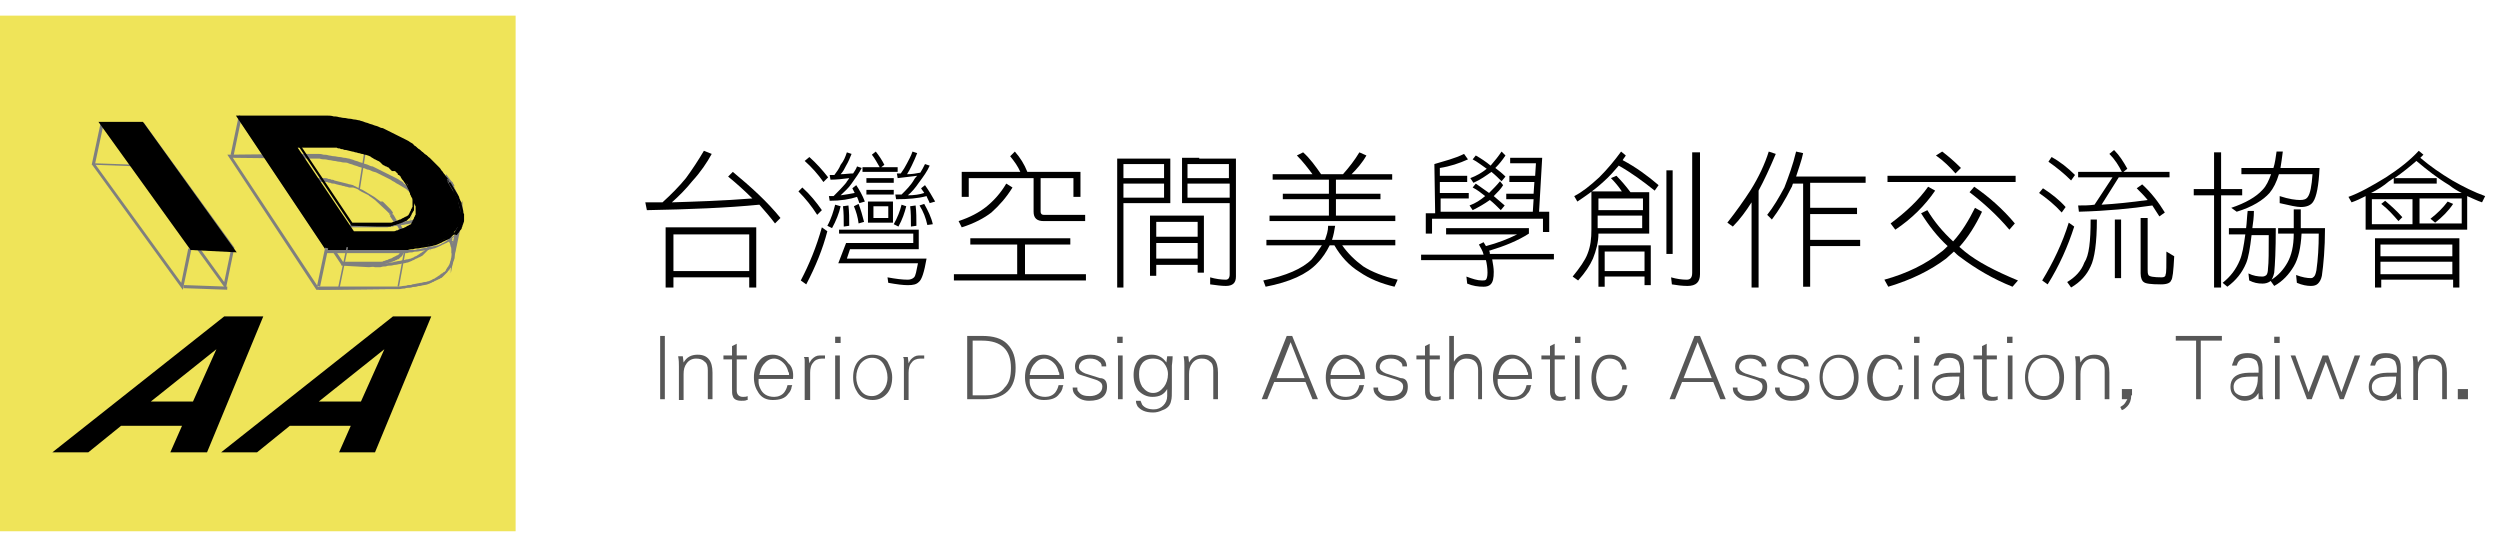 <?xml version="1.0" encoding="utf-8"?>
<!-- Generator: Adobe Illustrator 18.1.0, SVG Export Plug-In . SVG Version: 6.00 Build 0)  -->
<svg version="1.1" id="圖層_1" xmlns="http://www.w3.org/2000/svg" xmlns:xlink="http://www.w3.org/1999/xlink" x="0px" y="0px"
	 width="320px" height="70px" viewBox="0 0 320 70" enable-background="new 0 0 320 70" xml:space="preserve">
<g>
	<rect y="2" fill="#EFE459" width="66" height="66"/>
	<path d="M33.7,40.5l-7.2,17.4h-4.7l1.5-3.4h-7.8l-4.2,3.4H6.7l22-17.4H33.7z M24.7,51.4l3-6.7l-8.4,6.7H24.7z"/>
	<path d="M55.2,40.5L48,57.9h-4.6l1.5-3.4h-7.8l-4.2,3.4h-4.6l22-17.4H55.2z M46.2,51.4l3-6.7l-8.4,6.7H46.2z"/>
	<g>
		<path d="M90.1,19.3l1,0.4c-0.6,1.1-1.4,2.3-2.5,3.5c-0.8,1-1.7,1.9-2.6,2.7c3.1-0.1,6.5-0.2,10.3-0.5c-1-1-2-1.9-3.1-2.8l0.6-0.6
			c2.3,1.9,4.4,3.8,6.1,5.9l-0.7,0.7c-0.6-0.8-1.3-1.6-2-2.4c-4.1,0.4-8.9,0.6-14.4,0.7l-0.2-1c0.7,0,1.5,0,2.2,0c1.1-1,2.1-2,3-3.1
			C88.6,21.7,89.4,20.5,90.1,19.3z M96.8,29.1v7.7h-0.9v-1.3h-9.7v1.3h-1v-7.7H96.8z M86.2,34.7h9.7V30h-9.7V34.7z"/>
		<path d="M102.7,24c1,0.9,1.8,1.9,2.5,2.9l-0.6,0.6c-0.7-1.1-1.5-2.1-2.4-3L102.7,24z M105.2,29.1l0.7,0.5
			c-0.6,2.3-1.5,4.5-2.7,6.8l-0.7-0.5C103.6,33.8,104.5,31.6,105.2,29.1z M103.6,20.1c0.9,0.8,1.7,1.7,2.4,2.6l-0.6,0.6
			c-0.7-1-1.5-1.9-2.4-2.7L103.6,20.1z M106.9,26.2l0.7,0.2c-0.2,0.9-0.6,1.9-1.1,2.8l-0.6-0.3C106.4,28,106.7,27,106.9,26.2z
			 M108.4,19.5l0.6,0.2c-0.2,0.5-0.4,1-0.7,1.5c-0.2,0.4-0.4,0.8-0.7,1.1c0.5,0,1.1-0.1,1.6-0.1c0.2-0.3,0.4-0.6,0.5-0.9l0.6,0.2
			c-0.3,0.6-0.8,1.3-1.3,2c-0.4,0.6-0.9,1-1.4,1.5c0.7-0.1,1.3-0.2,1.8-0.3c-0.1-0.2-0.2-0.4-0.3-0.6l0.5-0.4
			c0.4,0.6,0.8,1.3,1.1,2.1l-0.7,0.2c-0.1-0.3-0.2-0.6-0.3-0.8c-0.9,0.3-2.1,0.5-3.5,0.5l-0.1-0.6c0.2,0,0.4,0,0.6,0
			c0.6-0.6,1.1-1.1,1.6-1.7c0.1-0.2,0.3-0.4,0.4-0.6c-0.8,0.1-1.6,0.2-2.4,0.2l-0.1-0.6c0.2,0,0.4,0,0.6,0c0.3-0.4,0.6-0.8,0.8-1.3
			C108,20.6,108.2,20.1,108.4,19.5z M107.3,29.4h10.3v2.5h-8.8l-0.4,1.2h10.2c-0.3,1.7-0.6,2.7-1,3c-0.3,0.3-0.7,0.4-1.4,0.4
			c-0.6,0-1.4-0.1-2.5-0.3l-0.1-0.7c1.1,0.2,1.9,0.3,2.6,0.3c0.3,0,0.6-0.1,0.8-0.3c0.2-0.2,0.3-0.8,0.5-1.8h-10.2l1-2.6h8.6v-1.2
			h-9.5V29.4z M108.6,26.3c0.1,0.8,0.1,1.7,0.1,2.6l-0.7,0.1c0-1,0-1.8-0.1-2.6L108.6,26.3z M109.9,26.1c0.3,0.8,0.5,1.5,0.7,2.3
			l-0.7,0.2c-0.1-0.8-0.3-1.5-0.6-2.2L109.9,26.1z M112.1,19.4c0.4,0.5,0.8,1.1,1.1,1.7l-0.4,0.3h2.1V22h-4.5v-0.6h2.2
			c-0.3-0.5-0.6-1.1-1-1.6L112.1,19.4z M110.9,22.8h3.5v0.6h-3.5V22.8z M110.9,24.3h3.5v0.6h-3.5V24.3z M111.1,25.8h3.2v2.7h-3.2
			V25.8z M111.8,27.9h1.9v-1.5h-1.9V27.9z M115.4,26.2l0.6,0.2c-0.2,0.8-0.5,1.7-1,2.6l-0.6-0.3C114.9,27.8,115.2,27,115.4,26.2z
			 M116.8,19.4l0.6,0.2c-0.2,0.5-0.4,1-0.7,1.6c-0.2,0.4-0.4,0.8-0.6,1.1c0.6,0,1.2-0.1,1.7-0.2c0.2-0.3,0.4-0.7,0.6-1.1l0.6,0.2
			c-0.3,0.7-0.8,1.4-1.4,2.2c-0.4,0.6-0.9,1.2-1.4,1.6c0.8,0,1.5-0.1,2.1-0.3c-0.1-0.2-0.3-0.4-0.4-0.6l0.5-0.4
			c0.5,0.7,0.9,1.4,1.3,2.1l-0.7,0.2c-0.1-0.3-0.3-0.6-0.4-0.9c-1.1,0.3-2.4,0.4-3.9,0.4l-0.1-0.6c0.3,0,0.5,0,0.8,0
			c0.6-0.6,1.2-1.2,1.6-1.9c0.1-0.2,0.3-0.4,0.4-0.5c-0.8,0.1-1.6,0.2-2.5,0.3l-0.1-0.6c0.2,0,0.4,0,0.5,0c0.3-0.4,0.6-0.9,0.8-1.3
			C116.3,20.5,116.6,20,116.8,19.4z M117.2,26.3c0.1,0.8,0.1,1.7,0.1,2.6l-0.7,0.1c0-1,0-1.8-0.1-2.6L117.2,26.3z M118.3,26.1
			c0.5,0.9,0.9,1.7,1.1,2.6l-0.7,0.1c-0.2-0.9-0.5-1.7-1-2.5L118.3,26.1z"/>
		<path d="M124.4,30.5h12.6v0.8h-5.8v3.8h7.8v0.8h-16.9v-0.8h8.1v-3.8h-6V30.5z M128.8,23.5l0.8,0.5c-0.8,1.3-1.7,2.3-2.7,3.2
			c-0.9,0.7-2.2,1.4-3.8,1.9l-0.4-0.8c1.5-0.5,2.6-1.1,3.5-1.8C127.2,25.7,128.1,24.7,128.8,23.5z M129.9,19.4
			c0.7,0.8,1.2,1.6,1.6,2.6h6.8v3.2h-0.9v-2.4h-4.2v4.3c0,0.2,0.1,0.4,0.4,0.4h5.3v0.8h-5.3c-0.9,0-1.3-0.4-1.3-1.2v-4.3H124v2.4
			h-0.9V22h7.5c-0.3-0.7-0.8-1.4-1.3-2L129.9,19.4z"/>
		<path d="M149.8,20.3V26h-6v10.8H143V20.3H149.8z M143.8,22.8h5.2V21h-5.2V22.8z M143.8,25.3h5.2v-1.8h-5.2V25.3z M154.1,27.6v7.3
			h-0.8v-1H148v1.4h-0.8v-7.7H154.1z M148,30.3h5.3v-1.9H148V30.3z M148,33.1h5.3v-2H148V33.1z M153.5,20.3h4.7v15.1
			c0,0.8-0.4,1.2-1.3,1.2c-0.6,0-1.2-0.1-2-0.2v-0.9c0.7,0.2,1.4,0.3,2,0.3c0.3,0,0.5-0.2,0.5-0.7V26h-6.1v-5.8H153.5z M152,22.8
			h5.3V21H152V22.8z M157.4,25.3v-1.8H152v1.8H157.4z"/>
		<path d="M162.1,30.7h7.5c0.2-0.6,0.4-1.1,0.4-1.8h0.9c-0.1,0.6-0.2,1.2-0.4,1.8h8.1v0.7h-6.8c0.7,1,1.6,1.9,2.7,2.7
			c1.1,0.7,2.6,1.3,4.4,1.7l-0.4,0.9c-1.7-0.4-3.2-1-4.5-1.9c-1.3-0.8-2.4-2-3.2-3.4h-0.6c-0.4,0.8-0.9,1.6-1.6,2.3
			c-1.3,1.4-3.5,2.4-6.6,3l-0.3-0.8c2.9-0.6,5-1.5,6.2-2.7c0.5-0.6,0.9-1.2,1.3-1.8h-7.1V30.7z M166.8,19.5c0.9,0.8,1.6,1.8,2.3,2.8
			h2.8c0.8-0.9,1.5-1.8,2.1-2.8l0.9,0.4c-0.5,0.9-1.2,1.7-1.9,2.4h5.2v0.7h-7.2v1.8h5.7v0.7h-5.7v2.1h7.6v0.7h-16.1v-0.7h7.6v-2.1
			h-5.9v-0.7h5.9v-1.8h-7.2v-0.7h5.1c-0.6-0.8-1.2-1.6-2-2.4L166.8,19.5z"/>
		<path d="M185.1,29.2h10.6v0.7c-1.4,0.9-3.1,1.6-5.1,2.2c0.1,0.1,0.1,0.3,0.1,0.4h8.2v0.7h-7.9c0.1,0.6,0.2,1.1,0.2,1.6
			c0,0.8-0.1,1.3-0.4,1.6c-0.2,0.2-0.5,0.3-0.9,0.3c-0.7,0-1.4-0.1-2.1-0.4l-0.1-0.9c0.8,0.3,1.4,0.5,2,0.5c0.2,0,0.4,0,0.5-0.1
			c0.1-0.1,0.2-0.4,0.2-0.9c0-0.6-0.1-1.2-0.2-1.6h-8.3v-0.7h8c-0.1-0.5-0.4-0.9-0.6-1.3l0.6-0.3c0.1,0.2,0.2,0.3,0.3,0.5
			c1.5-0.4,2.8-0.9,4-1.5h-9.1V29.2z M187.4,19.7l0.5,0.7c-1.1,0.5-2.3,0.9-3.6,1.1l0,1h3.5v0.8h-3.5l0,1.4h3.7v0.7h-3.6l0,1.7h11.8
			l0.1-1.6h-3.5v-0.7h3.5l0.1-1.5h-3.2v-0.8h3.3l0.1-1.6h-3.3v-0.7h4.1l-0.4,6.9h1.3v2.6h-0.8V28h-14.2v1.9h-0.8v-2.6h1.2l-0.1-6.3
			C184.9,20.6,186.2,20.3,187.4,19.7z M192,23.2l0.4,0.5c-0.3,0.5-0.7,0.9-1.2,1.4c0.5,0.4,0.9,0.8,1.4,1.2l-0.5,0.6
			c-0.5-0.5-0.9-0.9-1.4-1.3c-0.7,0.5-1.4,0.9-2.2,1.3l-0.4-0.6c0.8-0.3,1.4-0.7,2-1.2c-0.5-0.4-1-0.8-1.6-1.1l0.4-0.5
			c0.6,0.4,1.1,0.8,1.7,1.2C191.1,24.2,191.6,23.7,192,23.2z M192.2,19.4l0.5,0.5c-0.4,0.6-0.8,1.1-1.3,1.6c0.4,0.3,0.9,0.7,1.3,1.1
			l-0.5,0.6c-0.4-0.4-0.8-0.8-1.3-1.2c-0.7,0.5-1.4,1-2.3,1.4l-0.4-0.6c0.8-0.3,1.5-0.7,2.1-1.2c-0.6-0.4-1.2-0.9-1.8-1.2l0.4-0.5
			c0.7,0.4,1.3,0.8,1.9,1.3C191.4,20.5,191.8,20,192.2,19.4z"/>
		<path d="M206.9,22.5c0.6,0.6,1.2,1.3,1.8,2.1h2.4v5.3h-6.5c0,1.1-0.3,2.2-0.7,3.2c-0.4,0.9-1,1.8-1.9,2.8l-0.7-0.5
			c0.9-1.1,1.6-2.1,1.9-2.9c0.4-1,0.5-2,0.5-3.1v-4.9h3.9c-0.4-0.6-0.9-1.2-1.4-1.7L206.9,22.5z M207.5,19.4l0.6,0.5
			c-0.1,0.2-0.3,0.4-0.4,0.6c1.7,0.9,3.2,2,4.6,3.2l-0.5,0.7c-1.5-1.2-3-2.3-4.6-3.2c-0.6,0.7-1.2,1.4-2,2.1
			c-1.2,1.1-2.4,1.9-3.3,2.5l-0.4-0.7c1-0.5,2-1.3,3.2-2.4C205.8,21.6,206.7,20.5,207.5,19.4z M208.7,25.4h-4.1v1.5h5.7v-1.5H208.7z
			 M210.2,27.6h-5.7v1.6h5.7V27.6z M211.3,31.5v5h-0.8v-1.1h-5.1v1.3h-0.8v-5.3H211.3z M205.4,34.7h5.1v-2.5h-5.1V34.7z M213.3,21.8
			h0.8v10.7h-0.8V21.8z M216.8,19.5h0.8v15.6c0,1-0.5,1.5-1.6,1.5c-0.7,0-1.4-0.1-2-0.2l-0.1-0.9c0.7,0.2,1.4,0.3,2,0.3
			c0.5,0,0.7-0.3,0.7-0.9V19.5z"/>
		<path d="M226.4,19.4l0.9,0.3c-0.8,1.9-1.5,3.4-2.2,4.7v12.4h-0.9V25.9c-0.7,1.1-1.5,2.2-2.4,3.1l-0.7-0.5c1.1-1.4,2.1-2.8,3-4.2
			C225.1,22.7,225.9,21,226.4,19.4z M229.9,19.4l0.9,0.2c-0.2,1-0.6,2-0.9,3h8.9v0.8h-7.1v3.2h6v0.8h-6v3.3h6.4v0.8h-6.4v5.2h-0.9
			V23.5h-1.3c-0.1,0.2-0.1,0.4-0.2,0.5c-0.8,1.6-1.6,2.9-2.5,4.1l-0.6-0.6c0.8-1,1.5-2.2,2.2-3.5C228.9,22.7,229.5,21.1,229.9,19.4z
			"/>
		<path d="M246.7,26.9c0.9,1.5,2,2.8,3.3,4c1.1-1.2,2-2.7,2.8-4.3l0.9,0.5c-0.8,1.7-1.8,3.3-2.9,4.5c0.2,0.2,0.5,0.4,0.7,0.6
			c1.6,1.3,3.9,2.5,6.8,3.7l-0.7,0.8c-2.5-1-4.7-2.3-6.7-3.8c-0.3-0.2-0.6-0.5-0.8-0.7c-0.3,0.3-0.7,0.6-1,0.9
			c-2,1.5-4.4,2.7-7.4,3.6l-0.5-0.9c2.9-0.8,5.3-2,7.2-3.5c0.3-0.2,0.6-0.5,0.9-0.8c-1.3-1.2-2.4-2.6-3.4-4.2L246.7,26.9z
			 M241.7,22.5H258v0.8h-16.4V22.5z M246.8,23.9l0.9,0.5c-1.3,1.9-3,3.6-5.1,5l-0.6-0.8C244,27.1,245.6,25.6,246.8,23.9z
			 M248.6,19.4c0.8,0.6,1.6,1.3,2.4,2.1l-0.7,0.7c-0.7-0.8-1.5-1.6-2.5-2.3L248.6,19.4z M252.7,23.9c1.9,1.3,3.7,2.9,5.2,4.7
			l-0.7,0.8c-1.6-1.9-3.4-3.5-5.1-4.8L252.7,23.9z"/>
		<path d="M261.5,24.1c1.1,0.7,2.1,1.5,2.9,2.4l-0.5,0.7c-0.9-1-1.9-1.8-2.9-2.5L261.5,24.1z M264.8,28.5l0.7,0.5
			c-0.8,2.5-1.9,5-3.4,7.4l-0.7-0.5C262.8,33.6,264,31.1,264.8,28.5z M262.6,20.1c1.1,0.6,2.1,1.4,3,2.3l-0.5,0.7
			c-0.9-0.9-1.9-1.7-2.9-2.4L262.6,20.1z M267.6,28.1h0.8c0,3-0.3,5-0.8,6c-0.5,1.1-1.3,2-2.5,2.7l-0.5-0.7c1-0.6,1.8-1.4,2.2-2.5
			C267.4,32.7,267.6,30.9,267.6,28.1z M270.6,19.2c0.7,0.7,1.2,1.5,1.7,2.4l-0.5,0.4h5.9v0.7h-6.5l-2.2,3.5c1.8-0.1,3.7-0.3,5.9-0.6
			c-0.4-0.5-0.9-1-1.4-1.5l0.7-0.5c1.2,1.1,2.1,2.3,2.9,3.6l-0.7,0.5c-0.3-0.5-0.6-0.9-0.9-1.4c-2.7,0.4-5.8,0.7-9.4,0.8l-0.1-0.8
			c0.7,0,1.4,0,2.1-0.1l2.3-3.5h-4.4V22h5.6c-0.4-0.8-0.9-1.6-1.6-2.3L270.6,19.2z M270.7,28.1h0.8v7.5h-0.8V28.1z M274.1,27.9h0.8
			v6.6c0,0.3,0,0.5,0.1,0.7c0.1,0.2,0.7,0.3,1.7,0.3c0.3,0,0.5-0.1,0.5-0.4c0.1-0.1,0.1-1.1,0.1-2.9l1,0.6c-0.1,1.9-0.2,2.9-0.4,3.1
			c-0.1,0.3-0.5,0.5-1.3,0.5c-1.3,0-2-0.1-2.2-0.3c-0.2-0.1-0.4-0.5-0.4-1.1V27.9z"/>
		<path d="M280.8,24.2h2.6v-4.7h0.9v4.7h2.7V25h-2.7v11.8h-0.9V25h-2.6V24.2z M285.3,29.2h2.2c0.1-0.7,0.1-1.4,0.2-2.2h0.8
			c0,0.8-0.1,1.5-0.2,2.2h3c0,2.8-0.1,4.7-0.2,5.7c-0.1,0.5-0.3,0.9-0.5,1.1c-0.3,0.2-0.6,0.3-1,0.3c-0.6,0-1.1-0.1-1.7-0.4
			l-0.1-0.9c0.6,0.3,1.2,0.4,1.8,0.4c0.2,0,0.4-0.1,0.5-0.2c0.1-0.1,0.2-0.4,0.2-0.8c0.1-0.8,0.1-2.2,0.1-4.3h-2.2
			c-0.2,1.7-0.4,2.9-0.7,3.6c-0.5,1.2-1.3,2.2-2.4,3l-0.6-0.5c1-0.8,1.7-1.7,2.2-2.9c0.3-0.7,0.5-1.8,0.7-3.3h-2.1V29.2z
			 M286.9,21.5h4.1c0.2-0.6,0.3-1.4,0.4-2.1h0.8c-0.1,0.8-0.2,1.5-0.3,2.1h5c-0.1,2.3-0.4,3.7-0.8,4.3c-0.3,0.5-0.9,0.7-1.6,0.7
			c-0.5,0-1.4-0.2-2.7-0.5v-0.9c1.2,0.4,2.1,0.5,2.6,0.5c0.5,0,0.8-0.1,1-0.4c0.3-0.4,0.5-1.4,0.6-2.9h-4.3c-0.3,1-0.7,1.8-1.2,2.4
			c-0.8,0.9-2.2,1.8-4.2,2.4l-0.7-0.5c1.8-0.6,3.2-1.4,4-2.3c0.5-0.5,0.8-1.2,1.1-2h-3.8V21.5z M291.6,29.2h2v-2.4h0.9v2.4h3.1
			c0,2.6-0.2,4.7-0.4,6.1c-0.1,0.5-0.3,0.8-0.5,1c-0.2,0.2-0.5,0.3-0.9,0.3c-0.5,0-1.1-0.1-1.8-0.4l-0.1-1c0.8,0.3,1.4,0.4,1.9,0.4
			c0.2,0,0.3-0.1,0.4-0.2c0.1-0.1,0.2-0.3,0.3-0.8c0.2-1.4,0.3-3,0.3-4.7h-2.2c-0.1,1.8-0.4,3.2-1,4.2c-0.6,1-1.4,1.9-2.5,2.5
			l-0.5-0.7c1-0.6,1.7-1.4,2.2-2.3c0.5-0.9,0.8-2.1,0.8-3.7h-2V29.2z"/>
		<path d="M309.6,19.3l0.6,0.5c-0.1,0.1-0.2,0.2-0.4,0.4c1.3,1.1,2.6,2,4.1,2.9c1.4,0.8,2.8,1.5,4.2,2l-0.4,0.8
			c-0.6-0.2-1.2-0.5-1.9-0.8v4.3h-13v-4.3c-0.6,0.3-1.2,0.6-1.8,0.8l-0.4-0.7c1.4-0.5,3-1.4,4.8-2.5
			C307.1,21.6,308.5,20.5,309.6,19.3z M303.5,24.7h11.6c-0.6-0.3-1.1-0.6-1.6-1c-1.5-0.9-2.9-2-4.2-3.1c-0.8,0.7-1.8,1.5-2.8,2.2
			h5.4v0.7h-5.5v-0.7c-0.2,0.1-0.4,0.3-0.6,0.4C305.1,23.8,304.3,24.3,303.5,24.7z M303.6,28.7h5.2v-3.2h-5.2V28.7z M314.8,30.5v6.3
			H314v-1h-9.2v1h-0.8v-6.3H314.8z M304.7,32.8h9.2v-1.5h-9.2V32.8z M304.7,35.1h9.2v-1.6h-9.2V35.1z M305.3,25.7
			c0.7,0.6,1.5,1.3,2.2,2.1l-0.5,0.5c-0.6-0.7-1.3-1.5-2.2-2.2L305.3,25.7z M309.7,25.4v3.2h5.4v-3.2H309.7z M313.3,25.8l0.7,0.3
			c-0.6,0.9-1.4,1.7-2.3,2.4l-0.6-0.5C312,27.3,312.7,26.6,313.3,25.8z"/>
	</g>
	<g opacity="0.66">
		<g>
			<path d="M85.1,51.1h-0.6v-8.1h0.6V51.1z"/>
			<path d="M91.2,51.1h-0.6v-3.7c0-0.5-0.1-0.9-0.4-1.1c-0.3-0.3-0.6-0.4-1.1-0.4c-0.5,0-0.9,0.2-1.2,0.6c-0.3,0.4-0.4,0.8-0.4,1.4
				v3.3h-0.6v-4.3c0-0.4,0-0.8-0.1-1.3h0.6l0.1,0.8l0,0c0.4-0.7,1-1,1.8-1c1.3,0,1.9,0.8,1.9,2.3V51.1z"/>
			<path d="M95.6,51.2c-0.2,0.1-0.4,0.1-0.7,0.1c-0.6,0-1-0.2-1.1-0.6c-0.1-0.2-0.1-0.5-0.1-1.1v-3.6h-1.1v-0.5h1.1v-1.2l0.6-0.3
				v1.5h1.3v0.5h-1.3V50c0,0.5,0.3,0.8,0.8,0.8c0.2,0,0.4,0,0.6-0.1V51.2z"/>
			<path d="M101.5,48.5h-4.4c0,0.1,0,0.3,0,0.4c0,0.3,0.1,0.6,0.2,0.8c0.3,0.7,0.9,1.1,1.8,1.1c0.5,0,1-0.2,1.3-0.6
				c0.2-0.3,0.3-0.5,0.4-0.9h0.6c0,0.1-0.1,0.2-0.1,0.4c-0.1,0.3-0.2,0.5-0.4,0.7c-0.4,0.6-1.1,0.8-2,0.8c-0.8,0-1.4-0.3-1.8-0.9
				c-0.4-0.6-0.6-1.2-0.6-2c0-0.8,0.2-1.5,0.6-2c0.4-0.6,1-0.9,1.8-0.9c0.8,0,1.5,0.4,2,1.1C101.4,46.9,101.6,47.6,101.5,48.5z
				 M101,48c0-0.2,0-0.3-0.1-0.4c-0.1-0.4-0.2-0.6-0.4-0.9c-0.4-0.5-0.9-0.8-1.4-0.8c-0.6,0-1,0.3-1.4,0.8c-0.3,0.4-0.4,0.8-0.5,1.3
				H101z"/>
			<path d="M105.6,45.9c-0.2,0-0.3,0-0.4,0c-0.5,0-0.9,0.2-1.1,0.5c-0.3,0.3-0.4,0.8-0.4,1.3v3.5H103v-4.3c0-0.3,0-0.6,0-0.7
				c0-0.2,0-0.3-0.1-0.5h0.6l0.1,0.8h0c0.1-0.2,0.2-0.4,0.3-0.5c0.3-0.3,0.6-0.5,1-0.5c0.1,0,0.4,0,0.7,0V45.9z"/>
			<path d="M107.6,43.9h-0.7v-0.8h0.7V43.9z M107.5,51.1h-0.6v-5.6h0.6V51.1z"/>
			<path d="M114.2,48.3c0,0.8-0.2,1.5-0.6,2c-0.5,0.6-1.1,0.9-1.9,0.9c-0.8,0-1.5-0.3-1.9-0.9c-0.4-0.6-0.6-1.2-0.6-2
				c0-0.8,0.2-1.5,0.6-2c0.5-0.6,1.1-0.9,1.9-0.9c0.8,0,1.5,0.3,1.9,0.9C113.9,46.9,114.2,47.5,114.2,48.3z M113.6,48.3
				c0-0.6-0.2-1.2-0.5-1.7c-0.4-0.6-0.9-0.8-1.5-0.8s-1.1,0.3-1.5,0.8c-0.3,0.5-0.5,1-0.5,1.7c0,0.6,0.2,1.2,0.5,1.6
				c0.4,0.6,0.9,0.8,1.5,0.8s1.1-0.3,1.5-0.8C113.4,49.5,113.6,49,113.6,48.3z"/>
			<path d="M118.2,45.9c-0.2,0-0.3,0-0.4,0c-0.5,0-0.9,0.2-1.1,0.5c-0.3,0.3-0.4,0.8-0.4,1.3v3.5h-0.6v-4.3c0-0.3,0-0.6,0-0.7
				c0-0.2,0-0.3-0.1-0.5h0.6l0.1,0.8h0c0.1-0.2,0.2-0.4,0.3-0.5c0.3-0.3,0.6-0.5,1-0.5c0.1,0,0.4,0,0.7,0V45.9z"/>
			<path d="M130,47.1c0,2.7-1.4,4-4.2,4h-2v-8.1h2c1.3,0,2.4,0.3,3.1,1C129.7,44.8,130,45.8,130,47.1z M129.4,47.1
				c0-2.3-1.2-3.5-3.7-3.5h-1.2v7h1.7c1.1,0,1.9-0.3,2.4-1C129.2,49,129.4,48.2,129.4,47.1z"/>
			<path d="M136.2,48.5h-4.4c0,0.1,0,0.3,0,0.4c0,0.3,0.1,0.6,0.2,0.8c0.3,0.7,0.9,1.1,1.8,1.1c0.5,0,1-0.2,1.3-0.6
				c0.2-0.3,0.3-0.5,0.4-0.9h0.6c0,0.1-0.1,0.2-0.1,0.4c-0.1,0.3-0.2,0.5-0.4,0.7c-0.4,0.6-1.1,0.8-2,0.8c-0.8,0-1.4-0.3-1.8-0.9
				c-0.4-0.6-0.6-1.2-0.6-2c0-0.8,0.2-1.5,0.6-2c0.4-0.6,1-0.9,1.8-0.9c0.8,0,1.5,0.4,2,1.1C136,46.9,136.2,47.6,136.2,48.5z
				 M135.6,48c0-0.2,0-0.3-0.1-0.4c-0.1-0.4-0.2-0.6-0.4-0.9c-0.4-0.5-0.9-0.8-1.4-0.8c-0.6,0-1,0.3-1.4,0.8
				c-0.3,0.4-0.4,0.8-0.5,1.3H135.6z"/>
			<path d="M141.7,49.5c0,1.2-0.8,1.8-2.3,1.8c-0.8,0-1.4-0.3-1.8-0.8c-0.2-0.2-0.3-0.5-0.3-0.9h0.6c0,0.1,0,0.2,0,0.2
				c0,0.2,0.1,0.3,0.2,0.4c0.3,0.4,0.8,0.5,1.4,0.5c0.4,0,0.8-0.1,1.1-0.3c0.3-0.2,0.5-0.5,0.5-0.9c0-0.4-0.2-0.6-0.6-0.8
				c-0.2-0.1-0.6-0.2-1.2-0.4c-0.6-0.2-1-0.3-1.2-0.4c-0.4-0.2-0.5-0.6-0.5-1c0-0.5,0.2-0.9,0.6-1.2c0.4-0.2,0.8-0.3,1.4-0.3
				c0.7,0,1.2,0.2,1.6,0.5c0.3,0.3,0.4,0.6,0.4,1h-0.6c0-0.1,0-0.2,0-0.2c-0.1-0.2-0.1-0.3-0.3-0.4c-0.3-0.3-0.7-0.4-1.2-0.4
				c-0.4,0-0.7,0.1-1,0.3c-0.2,0.2-0.4,0.4-0.4,0.8c0,0.3,0.3,0.6,0.8,0.8c0.6,0.2,1.3,0.4,1.9,0.6
				C141.4,48.4,141.7,48.8,141.7,49.5z"/>
			<path d="M143.7,43.9H143v-0.8h0.7V43.9z M143.7,51.1h-0.6v-5.6h0.6V51.1z"/>
			<path d="M150.1,45.5c0,0.7-0.1,1.1-0.1,1.3v2.9c0,0.8,0,1.3-0.1,1.6c-0.1,0.6-0.5,1-1.1,1.2c-0.4,0.2-0.8,0.3-1.2,0.3
				c-1,0-1.6-0.3-2-0.8c-0.1-0.2-0.2-0.4-0.2-0.7h0.6c0,0.1,0.1,0.2,0.2,0.5c0.3,0.4,0.8,0.6,1.5,0.6c0.5,0,0.9-0.2,1.2-0.5
				c0.3-0.3,0.5-0.7,0.5-1.2v-0.9h0c-0.4,0.7-1,1-1.9,1c-0.7,0-1.3-0.3-1.8-0.8c-0.4-0.5-0.6-1.2-0.6-2c0-0.8,0.2-1.4,0.6-1.9
				c0.4-0.5,1-0.7,1.7-0.7c0.8,0,1.4,0.3,1.9,1l0,0l0.1-0.8H150.1z M149.5,47.9c0-0.6-0.2-1-0.5-1.4c-0.3-0.4-0.8-0.6-1.4-0.6
				c-0.6,0-1.1,0.2-1.4,0.6c-0.3,0.4-0.4,0.8-0.4,1.4c0,0.6,0.1,1.1,0.4,1.6c0.4,0.5,0.8,0.8,1.4,0.8c0.6,0,1-0.3,1.4-0.8
				C149.3,49.1,149.5,48.5,149.5,47.9z"/>
			<path d="M155.9,51.1h-0.6v-3.7c0-0.5-0.1-0.9-0.4-1.1c-0.3-0.3-0.6-0.4-1.1-0.4c-0.5,0-0.9,0.2-1.2,0.6c-0.3,0.4-0.4,0.8-0.4,1.4
				v3.3h-0.6v-4.3c0-0.4,0-0.8-0.1-1.3h0.6l0.1,0.8l0,0c0.4-0.7,1-1,1.8-1c1.3,0,1.9,0.8,1.9,2.3V51.1z"/>
			<path d="M168.7,51.1H168l-0.9-2.2h-4l-0.9,2.2h-0.7l3.2-8.1h0.7L168.7,51.1z M167,48.4l-1.8-4.6l-1.8,4.6H167z"/>
			<path d="M174.7,48.5h-4.4c0,0.1,0,0.3,0,0.4c0,0.3,0.1,0.6,0.2,0.8c0.3,0.7,0.9,1.1,1.8,1.1c0.5,0,1-0.2,1.3-0.6
				c0.2-0.3,0.3-0.5,0.4-0.9h0.6c0,0.1-0.1,0.2-0.1,0.4c-0.1,0.3-0.2,0.5-0.4,0.7c-0.4,0.6-1.1,0.8-2,0.8c-0.8,0-1.4-0.3-1.8-0.9
				c-0.4-0.6-0.6-1.2-0.6-2c0-0.8,0.2-1.5,0.6-2c0.4-0.6,1-0.9,1.8-0.9c0.8,0,1.5,0.4,2,1.1C174.5,46.9,174.7,47.6,174.7,48.5z
				 M174.1,48c0-0.2,0-0.3-0.1-0.4c-0.1-0.4-0.2-0.6-0.4-0.9c-0.4-0.5-0.9-0.8-1.4-0.8c-0.6,0-1,0.3-1.4,0.8
				c-0.3,0.4-0.4,0.8-0.5,1.3H174.1z"/>
			<path d="M180.2,49.5c0,1.2-0.8,1.8-2.3,1.8c-0.8,0-1.4-0.3-1.8-0.8c-0.2-0.2-0.3-0.5-0.3-0.9h0.6c0,0.1,0,0.2,0,0.2
				c0,0.2,0.1,0.3,0.2,0.4c0.3,0.4,0.8,0.5,1.4,0.5c0.4,0,0.8-0.1,1.1-0.3c0.3-0.2,0.5-0.5,0.5-0.9c0-0.4-0.2-0.6-0.6-0.8
				c-0.2-0.1-0.6-0.2-1.2-0.4c-0.6-0.2-1-0.3-1.2-0.4c-0.4-0.2-0.5-0.6-0.5-1c0-0.5,0.2-0.9,0.6-1.2c0.4-0.2,0.8-0.3,1.4-0.3
				c0.7,0,1.2,0.2,1.6,0.5c0.3,0.3,0.4,0.6,0.4,1h-0.6c0-0.1,0-0.2,0-0.2c-0.1-0.2-0.1-0.3-0.3-0.4c-0.3-0.3-0.7-0.4-1.2-0.4
				c-0.4,0-0.7,0.1-1,0.3c-0.2,0.2-0.4,0.4-0.4,0.8c0,0.3,0.3,0.6,0.8,0.8c0.6,0.2,1.3,0.4,1.9,0.6
				C179.9,48.4,180.2,48.8,180.2,49.5z"/>
			<path d="M184.3,51.2c-0.2,0.1-0.4,0.1-0.7,0.1c-0.6,0-1-0.2-1.1-0.6c-0.1-0.2-0.1-0.5-0.1-1.1v-3.6h-1.1v-0.5h1.1v-1.2l0.6-0.3
				v1.5h1.3v0.5h-1.3V50c0,0.5,0.3,0.8,0.8,0.8c0.2,0,0.4,0,0.6-0.1V51.2z"/>
			<path d="M189.8,51.1h-0.6v-3.7c0-1-0.5-1.5-1.5-1.5c-0.5,0-0.9,0.2-1.2,0.6c-0.3,0.4-0.4,0.8-0.4,1.3v3.3h-0.6v-8.1h0.6v3.3h0
				c0.4-0.7,1-1,1.7-1c1.3,0,1.9,0.8,1.9,2.3V51.1z"/>
			<path d="M196.1,48.5h-4.4c0,0.1,0,0.3,0,0.4c0,0.3,0.1,0.6,0.2,0.8c0.3,0.7,0.9,1.1,1.8,1.1c0.5,0,1-0.2,1.3-0.6
				c0.2-0.3,0.3-0.5,0.4-0.9h0.6c0,0.1-0.1,0.2-0.1,0.4c-0.1,0.3-0.2,0.5-0.4,0.7c-0.4,0.6-1.1,0.8-2,0.8c-0.8,0-1.4-0.3-1.8-0.9
				c-0.4-0.6-0.6-1.2-0.6-2c0-0.8,0.2-1.5,0.6-2c0.4-0.6,1-0.9,1.8-0.9c0.8,0,1.5,0.4,2,1.1C196,46.9,196.1,47.6,196.1,48.5z
				 M195.6,48c0-0.2,0-0.3-0.1-0.4c-0.1-0.4-0.2-0.6-0.4-0.9c-0.4-0.5-0.9-0.8-1.4-0.8c-0.6,0-1,0.3-1.4,0.8
				c-0.3,0.4-0.4,0.8-0.5,1.3H195.6z"/>
			<path d="M200.3,51.2c-0.2,0.1-0.4,0.1-0.7,0.1c-0.6,0-1-0.2-1.1-0.6c-0.1-0.2-0.1-0.5-0.1-1.1v-3.6h-1.1v-0.5h1.1v-1.2l0.6-0.3
				v1.5h1.3v0.5h-1.3V50c0,0.5,0.3,0.8,0.8,0.8c0.2,0,0.4,0,0.6-0.1V51.2z"/>
			<path d="M202.3,43.9h-0.7v-0.8h0.7V43.9z M202.2,51.1h-0.6v-5.6h0.6V51.1z"/>
			<path d="M208.3,49.4c-0.1,0.3-0.2,0.7-0.4,1.1c-0.4,0.5-0.9,0.8-1.8,0.8c-0.8,0-1.4-0.3-1.8-0.9c-0.4-0.5-0.6-1.2-0.6-2
				c0-0.8,0.2-1.5,0.6-2.1c0.4-0.6,1-0.9,1.8-0.9c0.7,0,1.3,0.3,1.7,0.8c0.2,0.3,0.4,0.6,0.4,1.1h-0.6c0-0.1,0-0.2,0-0.3
				c-0.1-0.2-0.2-0.4-0.3-0.6c-0.3-0.3-0.7-0.5-1.3-0.5c-0.5,0-0.9,0.2-1.2,0.7c-0.3,0.5-0.5,1.1-0.5,1.7c0,0.7,0.2,1.2,0.5,1.7
				c0.3,0.5,0.7,0.8,1.2,0.8c0.7,0,1.1-0.2,1.4-0.7c0.2-0.2,0.2-0.5,0.3-0.8H208.3z"/>
			<path d="M220.9,51.1h-0.7l-0.9-2.2h-4l-0.9,2.2h-0.7l3.2-8.1h0.7L220.9,51.1z M219.1,48.4l-1.8-4.6l-1.8,4.6H219.1z"/>
			<path d="M226.2,49.5c0,1.2-0.8,1.8-2.3,1.8c-0.8,0-1.4-0.3-1.8-0.8c-0.2-0.2-0.3-0.5-0.3-0.9h0.6c0,0.1,0,0.2,0,0.2
				c0,0.2,0.1,0.3,0.2,0.4c0.3,0.4,0.8,0.5,1.4,0.5c0.4,0,0.8-0.1,1.1-0.3c0.3-0.2,0.5-0.5,0.5-0.9c0-0.4-0.2-0.6-0.6-0.8
				c-0.2-0.1-0.6-0.2-1.2-0.4c-0.6-0.2-1-0.3-1.2-0.4c-0.4-0.2-0.5-0.6-0.5-1c0-0.5,0.2-0.9,0.6-1.2c0.4-0.2,0.8-0.3,1.4-0.3
				c0.7,0,1.2,0.2,1.6,0.5c0.3,0.3,0.4,0.6,0.4,1h-0.6c0-0.1,0-0.2,0-0.2c-0.1-0.2-0.1-0.3-0.3-0.4c-0.3-0.3-0.7-0.4-1.2-0.4
				c-0.4,0-0.7,0.1-1,0.3c-0.2,0.2-0.4,0.4-0.4,0.8c0,0.3,0.3,0.6,0.8,0.8c0.6,0.2,1.3,0.4,1.9,0.6
				C225.9,48.4,226.2,48.8,226.2,49.5z"/>
			<path d="M231.6,49.5c0,1.2-0.8,1.8-2.3,1.8c-0.8,0-1.4-0.3-1.8-0.8c-0.2-0.2-0.3-0.5-0.3-0.9h0.6c0,0.1,0,0.2,0,0.2
				c0,0.2,0.1,0.3,0.2,0.4c0.3,0.4,0.8,0.5,1.4,0.5c0.4,0,0.8-0.1,1.1-0.3c0.3-0.2,0.5-0.5,0.5-0.9c0-0.4-0.2-0.6-0.6-0.8
				c-0.2-0.1-0.6-0.2-1.2-0.4c-0.6-0.2-1-0.3-1.2-0.4c-0.4-0.2-0.5-0.6-0.5-1c0-0.5,0.2-0.9,0.6-1.2c0.4-0.2,0.8-0.3,1.4-0.3
				c0.7,0,1.2,0.2,1.6,0.5c0.3,0.3,0.4,0.6,0.4,1h-0.6c0-0.1,0-0.2,0-0.2c-0.1-0.2-0.1-0.3-0.3-0.4c-0.3-0.3-0.7-0.4-1.2-0.4
				c-0.4,0-0.7,0.1-1,0.3c-0.2,0.2-0.4,0.4-0.4,0.8c0,0.3,0.3,0.6,0.8,0.8c0.6,0.2,1.3,0.4,1.9,0.6
				C231.3,48.4,231.6,48.8,231.6,49.5z"/>
			<path d="M237.9,48.3c0,0.8-0.2,1.5-0.6,2c-0.5,0.6-1.1,0.9-1.9,0.9c-0.8,0-1.5-0.3-1.9-0.9c-0.4-0.6-0.6-1.2-0.6-2
				c0-0.8,0.2-1.5,0.6-2c0.5-0.6,1.1-0.9,1.9-0.9c0.8,0,1.5,0.3,1.9,0.9C237.7,46.9,237.9,47.5,237.9,48.3z M237.3,48.3
				c0-0.6-0.2-1.2-0.5-1.7c-0.4-0.6-0.9-0.8-1.5-0.8c-0.6,0-1.1,0.3-1.5,0.8c-0.3,0.5-0.5,1-0.5,1.7c0,0.6,0.2,1.2,0.5,1.6
				c0.4,0.6,0.9,0.8,1.5,0.8c0.6,0,1.1-0.3,1.5-0.8C237.1,49.5,237.3,49,237.3,48.3z"/>
			<path d="M243.6,49.4c-0.1,0.3-0.2,0.7-0.4,1.1c-0.4,0.5-0.9,0.8-1.8,0.8c-0.8,0-1.4-0.3-1.8-0.9c-0.4-0.5-0.6-1.2-0.6-2
				c0-0.8,0.2-1.5,0.6-2.1c0.4-0.6,1-0.9,1.8-0.9c0.7,0,1.3,0.3,1.7,0.8c0.2,0.3,0.4,0.6,0.4,1.1H243c0-0.1,0-0.2,0-0.3
				c-0.1-0.2-0.2-0.4-0.3-0.6c-0.3-0.3-0.7-0.5-1.3-0.5c-0.5,0-0.9,0.2-1.2,0.7c-0.3,0.5-0.5,1.1-0.5,1.7c0,0.7,0.2,1.2,0.5,1.7
				c0.3,0.5,0.7,0.8,1.2,0.8c0.7,0,1.1-0.2,1.4-0.7c0.2-0.2,0.2-0.5,0.3-0.8H243.6z"/>
			<path d="M245.7,43.9H245v-0.8h0.7V43.9z M245.6,51.1H245v-5.6h0.6V51.1z"/>
			<path d="M251.5,51.1h-0.6l0-0.8h0c-0.1,0.1-0.2,0.3-0.3,0.4c-0.4,0.4-0.9,0.6-1.5,0.6c-0.5,0-0.9-0.2-1.2-0.5
				c-0.4-0.3-0.6-0.7-0.6-1.3c0-0.9,0.5-1.5,1.5-1.7c0.4-0.1,1.1-0.1,2.1-0.1v-0.5c0-0.3-0.1-0.6-0.2-0.9c-0.2-0.3-0.6-0.5-1.1-0.5
				c-0.5,0-0.9,0.1-1.2,0.4c-0.2,0.2-0.2,0.4-0.3,0.6h-0.6c0-0.2,0.2-0.5,0.3-0.9c0.3-0.5,0.9-0.7,1.7-0.7c1.3,0,1.9,0.6,1.9,1.8
				v2.6C251.4,50.4,251.4,50.8,251.5,51.1z M250.8,48.2c-1.1,0-1.9,0-2.3,0.2c-0.5,0.2-0.8,0.6-0.8,1.1c0,0.4,0.1,0.7,0.4,0.9
				c0.3,0.2,0.6,0.3,1,0.3c0.7,0,1.2-0.3,1.4-0.9c0.2-0.4,0.3-0.8,0.3-1.4C250.8,48.4,250.8,48.3,250.8,48.2z"/>
			<path d="M255.6,51.2c-0.2,0.1-0.4,0.1-0.7,0.1c-0.6,0-1-0.2-1.1-0.6c-0.1-0.2-0.1-0.5-0.1-1.1v-3.6h-1.1v-0.5h1.1v-1.2l0.6-0.3
				v1.5h1.3v0.5h-1.3V50c0,0.5,0.3,0.8,0.8,0.8c0.2,0,0.4,0,0.6-0.1V51.2z"/>
			<path d="M257.6,43.9h-0.7v-0.8h0.7V43.9z M257.6,51.1H257v-5.6h0.6V51.1z"/>
			<path d="M264.2,48.3c0,0.8-0.2,1.5-0.6,2c-0.5,0.6-1.1,0.9-1.9,0.9c-0.8,0-1.5-0.3-1.9-0.9c-0.4-0.6-0.6-1.2-0.6-2
				c0-0.8,0.2-1.5,0.6-2c0.5-0.6,1.1-0.9,1.9-0.9c0.8,0,1.5,0.3,1.9,0.9C264,46.9,264.2,47.5,264.2,48.3z M263.6,48.3
				c0-0.6-0.2-1.2-0.5-1.7c-0.4-0.6-0.9-0.8-1.5-0.8s-1.1,0.3-1.5,0.8c-0.3,0.5-0.5,1-0.5,1.7c0,0.6,0.2,1.2,0.5,1.6
				c0.4,0.6,0.9,0.8,1.5,0.8s1.1-0.3,1.5-0.8C263.5,49.5,263.6,49,263.6,48.3z"/>
			<path d="M270,51.1h-0.6v-3.7c0-0.5-0.1-0.9-0.4-1.1c-0.3-0.3-0.6-0.4-1.1-0.4c-0.5,0-0.9,0.2-1.2,0.6c-0.3,0.4-0.4,0.8-0.4,1.4
				v3.3h-0.6v-4.3c0-0.4,0-0.8-0.1-1.3h0.6l0.1,0.8l0,0c0.4-0.7,1-1,1.8-1c1.3,0,1.9,0.8,1.9,2.3V51.1z"/>
			<path d="M272.8,50.6c0,0.6-0.2,1.1-0.5,1.4c-0.2,0.2-0.4,0.4-0.7,0.5l-0.2-0.4c0.1-0.1,0.4-0.2,0.6-0.5c0.1-0.2,0.2-0.3,0.3-0.5
				h-0.7v-1.3h1.3V50.6z"/>
			<path d="M284.3,43.6h-2.6v7.5h-0.6v-7.5h-2.6v-0.6h5.9V43.6z"/>
			<path d="M289.7,51.1h-0.6l0-0.8h0c-0.1,0.1-0.2,0.3-0.3,0.4c-0.4,0.4-0.9,0.6-1.5,0.6c-0.5,0-0.9-0.2-1.2-0.5
				c-0.4-0.3-0.6-0.7-0.6-1.3c0-0.9,0.5-1.5,1.5-1.7c0.4-0.1,1.1-0.1,2.1-0.1v-0.5c0-0.3-0.1-0.6-0.2-0.9c-0.2-0.3-0.6-0.5-1.1-0.5
				c-0.5,0-0.9,0.1-1.2,0.4c-0.2,0.2-0.2,0.4-0.3,0.6h-0.6c0-0.2,0.2-0.5,0.3-0.9c0.3-0.5,0.9-0.7,1.7-0.7c1.3,0,1.9,0.6,1.9,1.8
				v2.6C289.6,50.4,289.6,50.8,289.7,51.1z M289,48.2c-1.1,0-1.9,0-2.3,0.2c-0.5,0.2-0.8,0.6-0.8,1.1c0,0.4,0.1,0.7,0.4,0.9
				c0.3,0.2,0.6,0.3,1,0.3c0.7,0,1.2-0.3,1.4-0.9c0.2-0.4,0.3-0.8,0.3-1.4C289,48.4,289,48.3,289,48.2z"/>
			<path d="M291.8,43.9h-0.7v-0.8h0.7V43.9z M291.8,51.1h-0.6v-5.6h0.6V51.1z"/>
			<path d="M302.1,45.5l-2.1,5.6h-0.5l-1.8-4.8h0l-1.8,4.8h-0.6l-2.1-5.6h0.6l1.7,4.7h0l1.8-4.7h0.7l1.7,4.7h0l1.7-4.7H302.1z"/>
			<path d="M307.4,51.1h-0.6l0-0.8h0c-0.1,0.1-0.2,0.3-0.3,0.4c-0.4,0.4-0.9,0.6-1.5,0.6c-0.5,0-0.9-0.2-1.2-0.5
				c-0.4-0.3-0.6-0.7-0.6-1.3c0-0.9,0.5-1.5,1.5-1.7c0.4-0.1,1.1-0.1,2.1-0.1v-0.5c0-0.3-0.1-0.6-0.2-0.9c-0.2-0.3-0.6-0.5-1.1-0.5
				c-0.5,0-0.9,0.1-1.2,0.4c-0.2,0.2-0.2,0.4-0.3,0.6h-0.6c0-0.2,0.2-0.5,0.3-0.9c0.3-0.5,0.9-0.7,1.7-0.7c1.3,0,1.9,0.6,1.9,1.8
				v2.6C307.3,50.4,307.3,50.8,307.4,51.1z M306.7,48.2c-1.1,0-1.9,0-2.3,0.2c-0.5,0.2-0.8,0.6-0.8,1.1c0,0.4,0.1,0.7,0.4,0.9
				c0.3,0.2,0.6,0.3,1,0.3c0.7,0,1.2-0.3,1.4-0.9c0.2-0.4,0.3-0.8,0.3-1.4C306.7,48.4,306.7,48.3,306.7,48.2z"/>
			<path d="M313.2,51.1h-0.6v-3.7c0-0.5-0.1-0.9-0.4-1.1c-0.3-0.3-0.6-0.4-1.1-0.4c-0.5,0-0.9,0.2-1.2,0.6c-0.3,0.4-0.4,0.8-0.4,1.4
				v3.3h-0.6v-4.3c0-0.4,0-0.8-0.1-1.3h0.6l0.1,0.8l0,0c0.4-0.7,1-1,1.8-1c1.3,0,1.9,0.8,1.9,2.3V51.1z"/>
			<path d="M315.9,51.1h-1.3v-1.3h1.3V51.1z"/>
		</g>
	</g>
	
		<rect x="23.5" y="36.6" transform="matrix(0.999 3.609542e-002 -3.609542e-002 0.999 1.345 -0.926)" fill="#7F7F7F" width="5.6" height="0.4"/>
	<g>
		<polygon fill="#7F7F7F" points="23.4,37.1 11.8,21.1 12.1,20.9 23.2,36.2 24.1,31.8 24.5,31.9 		"/>
	</g>
	<g>
		<path fill="#7F7F7F" d="M28.9,37L17.3,21l1.1-5.3l11.6,16L28.9,37z M17.7,20.9l11,15.2l0.9-4.3L18.6,16.6L17.7,20.9z"/>
	</g>
	<g>
		
			<rect x="12.3" y="15.7" transform="matrix(0.978 0.209 -0.209 0.978 4.139 -2.21)" fill="#7F7F7F" width="0.4" height="5.5"/>
	</g>
	
		<rect x="11.9" y="21" transform="matrix(0.999 3.579071e-002 -3.579071e-002 0.999 0.765 -0.514)" fill="#7F7F7F" width="5.6" height="0.2"/>
	<g>
		<g>
			<polygon points="18.3,15.8 29.9,32.1 24.5,31.8 13,15.8 			"/>
			<path d="M30.3,32.3L24.4,32L12.6,15.6l5.7,0L30.3,32.3z M24.6,31.6l5,0.3L18.2,16l-4.8,0L24.6,31.6z"/>
		</g>
	</g>
	<g>
		<rect x="30" y="14.9" transform="matrix(0.979 0.205 -0.205 0.979 4.228 -5.832)" fill="#7F7F7F" width="0.4" height="5"/>
		<path fill="#7F7F7F" d="M40.5,37.1L29.1,19.8l9.5-0.1c0.2,0,0.5,0,0.7,0c0.2,0,0.5,0,0.7,0c0.2,0,0.4,0,0.7,0c0.2,0,0.4,0,0.7,0.1
			c0.2,0,0.4,0,0.7,0.1c0.2,0,0.4,0.1,0.7,0.1c0.2,0,0.4,0.1,0.7,0.1c0.2,0,0.4,0.1,0.6,0.1c0.2,0,0.4,0.1,0.6,0.1
			c0.2,0.1,0.4,0.1,0.6,0.2c0.2,0.1,0.4,0.1,0.6,0.2c0.2,0.1,0.4,0.1,0.6,0.2c0.2,0.1,0.4,0.1,0.6,0.2c0.2,0.1,0.4,0.2,0.6,0.2
			c0.2,0.1,0.4,0.2,0.6,0.3c0.2,0.1,0.4,0.2,0.6,0.3c0.2,0.1,0.4,0.2,0.6,0.3c0.2,0.1,0.4,0.2,0.6,0.3c0.2,0.1,0.4,0.2,0.6,0.3
			c0.2,0.1,0.4,0.2,0.5,0.3c0.2,0.1,0.4,0.2,0.5,0.4c0.2,0.1,0.3,0.2,0.5,0.4c0.2,0.1,0.3,0.2,0.5,0.4c0.2,0.1,0.3,0.3,0.5,0.4
			c0.2,0.1,0.3,0.3,0.4,0.4c0.1,0.1,0.3,0.3,0.4,0.4c0.1,0.1,0.3,0.3,0.4,0.4c0.1,0.1,0.3,0.3,0.4,0.4c0.1,0.1,0.2,0.2,0.3,0.4
			c0.1,0.1,0.2,0.2,0.3,0.4c0.1,0.1,0.2,0.2,0.3,0.4c0.1,0.1,0.2,0.2,0.3,0.4l0,0c0,0,0,0,0,0L56,28l0.2-0.1l0.2,0.2
			c0.1,0.2,0.2,0.3,0.3,0.5c0.1,0.2,0.2,0.3,0.3,0.5c0.1,0.2,0.2,0.3,0.3,0.5c0.1,0.2,0.2,0.3,0.2,0.5c0.1,0.1,0.1,0.3,0.2,0.4
			c0.1,0.1,0.1,0.3,0.2,0.4c0,0.1,0.1,0.3,0.1,0.4c0,0.1,0.1,0.3,0.1,0.4c0,0.1,0,0.3,0.1,0.4c0,0.1,0,0.3,0,0.4c0,0.1,0,0.3,0,0.4
			c0,0.1,0,0.2-0.1,0.4c0,0.1-0.1,0.2-0.1,0.3c0,0.1-0.1,0.2-0.1,0.3c0,0.1-0.1,0.2-0.2,0.3c-0.1,0.1-0.1,0.2-0.2,0.3
			c-0.1,0.1-0.2,0.2-0.2,0.3c-0.1,0.1-0.2,0.2-0.3,0.3c-0.1,0.1-0.2,0.2-0.3,0.3c-0.1,0.1-0.2,0.2-0.3,0.2c-0.1,0.1-0.2,0.1-0.4,0.2
			c-0.1,0.1-0.3,0.1-0.4,0.2c-0.1,0.1-0.3,0.1-0.4,0.2c-0.2,0.1-0.3,0.1-0.5,0.2c-0.2,0-0.3,0.1-0.5,0.1c-0.2,0-0.4,0.1-0.5,0.1
			c-0.2,0-0.4,0.1-0.6,0.1c-0.2,0-0.4,0.1-0.6,0.1c-0.2,0-0.4,0-0.6,0.1c-0.2,0-0.4,0-0.7,0.1c-0.2,0-0.5,0-0.7,0
			c-0.2,0-0.5,0-0.7,0L40.5,37.1z M29.8,20.2l10.9,16.5l8.8,0c0.2,0,0.5,0,0.7,0c0.2,0,0.5,0,0.7,0c0.2,0,0.4,0,0.7-0.1
			c0.2,0,0.4,0,0.6-0.1c0.2,0,0.4,0,0.6-0.1c0.2,0,0.4-0.1,0.6-0.1c0.2,0,0.3-0.1,0.5-0.1c0.2,0,0.3-0.1,0.5-0.1
			c0.2,0,0.3-0.1,0.5-0.1c0.1-0.1,0.3-0.1,0.4-0.2c0.1-0.1,0.3-0.1,0.4-0.2c0.1-0.1,0.2-0.1,0.3-0.2c0.1-0.1,0.2-0.1,0.3-0.2
			c0.1-0.1,0.2-0.2,0.3-0.2c0.1-0.1,0.2-0.2,0.3-0.2c0.1-0.1,0.2-0.2,0.2-0.3c0.1-0.1,0.1-0.2,0.2-0.3c0.1-0.1,0.1-0.2,0.2-0.3
			c0-0.1,0.1-0.2,0.1-0.3c0-0.1,0.1-0.2,0.1-0.3c0-0.1,0-0.2,0.1-0.3c0-0.1,0-0.2,0-0.3c0-0.1,0-0.2,0-0.3c0-0.1,0-0.2,0-0.4
			c0-0.1,0-0.3-0.1-0.4c0-0.1-0.1-0.3-0.1-0.4c0-0.1-0.1-0.3-0.1-0.4c-0.1-0.1-0.1-0.3-0.2-0.4c-0.1-0.1-0.1-0.3-0.2-0.4
			c-0.1-0.1-0.2-0.3-0.3-0.5c-0.1-0.2-0.2-0.3-0.3-0.5c-0.1-0.2-0.2-0.3-0.3-0.5l-0.2-0.2L56,28l-0.2,0.1l0-0.1
			c-0.1-0.1-0.2-0.3-0.3-0.4c-0.1-0.1-0.2-0.2-0.3-0.4c-0.1-0.1-0.2-0.2-0.3-0.3c-0.1-0.1-0.2-0.2-0.3-0.3c-0.1-0.1-0.3-0.3-0.4-0.4
			c-0.1-0.1-0.3-0.3-0.4-0.4c-0.1-0.1-0.3-0.3-0.4-0.4c-0.1-0.1-0.3-0.3-0.4-0.4c-0.2-0.1-0.3-0.2-0.5-0.4c-0.2-0.1-0.3-0.2-0.5-0.4
			c-0.2-0.1-0.3-0.2-0.5-0.3c-0.2-0.1-0.3-0.2-0.5-0.3c-0.2-0.1-0.4-0.2-0.5-0.3c-0.2-0.1-0.4-0.2-0.5-0.3c-0.2-0.1-0.4-0.2-0.6-0.3
			c-0.2-0.1-0.4-0.2-0.6-0.3c-0.2-0.1-0.4-0.2-0.6-0.3C48,22,47.8,22,47.6,21.9c-0.2-0.1-0.4-0.2-0.6-0.2c-0.2-0.1-0.4-0.2-0.6-0.2
			c-0.2-0.1-0.4-0.1-0.6-0.2c-0.2-0.1-0.4-0.1-0.6-0.2c-0.2-0.1-0.4-0.1-0.6-0.2c-0.2-0.1-0.4-0.1-0.6-0.1c-0.2,0-0.4-0.1-0.6-0.1
			c-0.2,0-0.4-0.1-0.6-0.1c-0.2,0-0.4-0.1-0.6-0.1c-0.2,0-0.4-0.1-0.6-0.1c-0.2,0-0.4,0-0.7-0.1c-0.2,0-0.4,0-0.7,0
			c-0.2,0-0.4,0-0.7,0c-0.2,0-0.4,0-0.7,0L29.8,20.2z M43.7,33.9l-7.4-11.1l3.7,0l0.1,0c0.1,0,0.2,0,0.3,0c0.1,0,0.3,0,0.4,0
			c0.1,0,0.3,0,0.4,0c0.1,0,0.3,0,0.4,0c0.1,0,0.3,0,0.4,0.1c0.1,0,0.3,0,0.4,0.1c0.1,0,0.3,0,0.4,0.1c0.1,0,0.3,0.1,0.4,0.1
			c0.1,0,0.3,0.1,0.4,0.1c0.1,0,0.3,0.1,0.4,0.1c0.1,0,0.3,0.1,0.4,0.1c0.1,0,0.2,0.1,0.4,0.1l0.4,0.1c0.1,0.1,0.2,0.1,0.4,0.2
			c0.1,0.1,0.2,0.1,0.4,0.2c0.1,0.1,0.2,0.1,0.4,0.2l1.5,0.9l0.8,0.6c0,0,0,0,0.1,0c0,0,0,0,0.1,0c0,0,0,0,0,0c0,0,0,0,0.1,0
			l0.8,0.8c0,0,0.1,0.1,0.1,0.1c0,0,0.1,0.1,0.1,0.1l0.3,0.4l-0.1,0.2l0.1-0.1l-0.1,0.2l0.1-0.1l0.2,0.3c0,0.1,0.1,0.1,0.1,0.2
			l0.2,0.3c0,0,0,0.1,0.1,0.1l0.1,0.1c0,0,0,0.1,0.1,0.1l0.2,0.3c0,0.1,0.1,0.1,0.1,0.2l0.1,0.2c0,0.1,0.1,0.1,0.1,0.2
			c0,0.1,0.1,0.2,0.1,0.3c0,0.1,0.1,0.2,0.1,0.3c0,0.1,0.1,0.2,0.1,0.3c0,0.1,0,0.2,0.1,0.3c0,0.1,0,0.2,0,0.3c0,0.1,0,0.2,0,0.2
			c0,0.1,0,0.2,0,0.2c0,0.1,0,0.2,0,0.2c0,0.1,0,0.2,0,0.2c0,0.1,0,0.1-0.1,0.2c0,0.1,0,0.1-0.1,0.2c0,0.1-0.1,0.1-0.1,0.2
			c0,0.1-0.1,0.1-0.1,0.2c0,0.1-0.1,0.1-0.1,0.2c0,0.1-0.1,0.1-0.2,0.2c-0.1,0.1-0.1,0.1-0.2,0.2c-0.1,0.1-0.1,0.1-0.2,0.1
			c-0.1,0-0.1,0.1-0.2,0.1c-0.1,0-0.2,0.1-0.2,0.1c-0.1,0-0.2,0.1-0.3,0.1c-0.1,0-0.2,0.1-0.3,0.1c-0.1,0-0.2,0.1-0.3,0.1
			c-0.1,0-0.2,0-0.3,0.1c-0.1,0-0.2,0-0.3,0.1c-0.1,0-0.2,0-0.4,0c-0.1,0-0.2,0-0.4,0c-0.1,0-0.3,0-0.4,0c-0.1,0-0.2,0-0.3,0h-0.1
			L43.7,33.9z M37,23.2l6.9,10.3l3.4,0h0.1c0.1,0,0.2,0,0.3,0c0.1,0,0.3,0,0.4,0c0.1,0,0.2,0,0.4,0c0.1,0,0.2,0,0.3,0
			c0.1,0,0.2,0,0.3-0.1c0.1,0,0.2,0,0.3-0.1c0.1,0,0.2,0,0.3-0.1c0.1,0,0.2-0.1,0.3-0.1c0.1,0,0.2-0.1,0.2-0.1
			c0.1,0,0.1-0.1,0.2-0.1c0.1,0,0.1-0.1,0.2-0.1c0.1,0,0.1-0.1,0.2-0.1c0.1,0,0.1-0.1,0.2-0.1c0,0,0.1-0.1,0.1-0.1
			c0-0.1,0.1-0.1,0.1-0.2c0-0.1,0.1-0.1,0.1-0.2c0-0.1,0.1-0.1,0.1-0.2c0-0.1,0-0.1,0.1-0.2c0-0.1,0-0.1,0.1-0.2c0-0.1,0-0.1,0-0.2
			c0-0.1,0-0.1,0-0.2c0-0.1,0-0.1,0-0.2c0-0.1,0-0.1,0-0.2c0-0.1,0-0.1,0-0.2c0-0.1,0-0.2-0.1-0.2c0-0.1,0-0.2-0.1-0.2
			c0-0.1-0.1-0.2-0.1-0.3c0-0.1-0.1-0.2-0.1-0.3c0-0.1-0.1-0.1-0.1-0.2L51,29.2c0-0.1-0.1-0.1-0.1-0.2l-0.2-0.3c0,0,0-0.1-0.1-0.1
			l-0.1-0.1c0-0.1-0.1-0.1-0.1-0.1l-0.4-0.6l0.1-0.2L50,27.8l0,0c0,0,0-0.1-0.1-0.1l0.1-0.2l-0.1,0.1l0.1-0.2l-0.1,0.1l-0.1-0.1h0
			c0,0,0,0,0,0l0.1-0.2l-0.1,0.1l-0.1-0.1c0,0-0.1-0.1-0.1-0.1c0,0-0.1-0.1-0.1-0.1l-1.5-1.4l-0.7-0.5c0,0-0.1,0-0.1-0.1l-1-0.5
			c-0.1-0.1-0.2-0.1-0.3-0.2c-0.1-0.1-0.2-0.1-0.4-0.2c-0.1,0-0.2-0.1-0.4-0.1L44.7,24c-0.1,0-0.2-0.1-0.4-0.1
			c-0.1,0-0.2-0.1-0.4-0.1c-0.1,0-0.2-0.1-0.4-0.1c-0.1,0-0.3-0.1-0.4-0.1c-0.1,0-0.2-0.1-0.4-0.1c-0.1,0-0.3,0-0.4-0.1
			c-0.1,0-0.3,0-0.4-0.1c-0.1,0-0.3,0-0.4,0c-0.1,0-0.3,0-0.4,0c-0.1,0-0.3,0-0.4,0c-0.1,0-0.3,0-0.4,0c-0.1,0-0.2,0-0.3,0l-0.1,0
			L37,23.2z"/>
		<path fill="#7F7F7F" d="M58.2,32.5l-0.4-0.1l0-0.1c0,0,0-0.1,0-0.1l0-0.3c0,0,0-0.1,0-0.1c0,0,0-0.1,0-0.1c0,0,0-0.1,0-0.1l0,0
			l0.2-0.1l-0.2,0l0.2-0.1l-0.2,0l0-0.1l0,0c0,0,0,0,0,0l0.2-0.1l-0.2,0L57.5,31c0,0,0,0,0-0.1l-0.3-0.7c0-0.1-0.1-0.1-0.1-0.2
			l-0.4-0.8l0.1-0.1l-0.2,0.1l-0.1-0.1l0.1-0.1L56.6,29L56,28.1l0.1-0.1L56,28.1l-0.1-0.2l1.2-5.6l0.6,0.8c0,0,0.1,0.1,0.1,0.1
			l0.1,0.1c0.1,0.1,0.1,0.1,0.1,0.2l0.1,0.1c0,0,0,0.1,0,0.1l0.1,0.1L57.9,24l0.2-0.1l0.1,0.1L58,24.2l0.2-0.1l0.1,0.2
			c0,0.1,0.1,0.1,0.1,0.2c0,0.1,0.1,0.2,0.1,0.2l0.2,0.5l0,0l0.2,0.6v0l0,0c0,0,0,0,0,0.1l0,0.1l-0.2,0.1l0.2,0c0,0,0,0,0,0l0.1,0.3
			l-0.2,0.1l0.2,0c0,0.1,0,0.1,0,0.1l0.1,0.6c0,0,0,0.1,0,0.1l0,0.1L58.2,32.5z M57.9,31.1l0,0.2c0,0,0,0.1,0,0.1l0,0l0.8-4l0-0.1
			c0,0,0-0.1,0-0.1l-0.1-0.5c0,0,0-0.1,0-0.1l0-0.1c0,0,0,0,0,0l0-0.1l0,0l0,0l0,0l0-0.1l0,0l-0.1-0.3l0,0l0,0l0,0l-0.4-1
			c0-0.1-0.1-0.1-0.1-0.2c0-0.1-0.1-0.1-0.1-0.2l-0.4-0.8c0,0-0.1-0.1-0.1-0.1l-0.1-0.1c0,0-0.1-0.1-0.1-0.1l-0.1,0l0-0.1l-1,4.6
			c0,0,0,0,0,0l-0.1,0.2l0.1-0.1l0.6,0.9L56.8,29l0.2-0.1l0,0l0.1,0.1c0,0,0,0.1,0,0.1L57,29.3l0.2-0.1l0.4,0.7
			c0,0.1,0.1,0.1,0.1,0.2l0.2,0.5c0,0,0,0,0,0l0,0.1l-0.2,0.1l0.2,0l0.1,0.1l0,0L57.9,31.1L57.9,31.1l-0.2,0.1L57.9,31.1z"/>
		<g>
			<defs>
				<path id="SVGID_1_" d="M52.9,26.5c-0.4,1.7-0.7,3.4-1,5.1c0,0,0,0,0,0c0,0,0,0,0,0c0,0,0,0,0,0c0,0,0,0,0,0l1-5.1c0,0,0,0,0,0
					C53,26.3,53,26.3,52.9,26.5C53,26.4,53,26.4,52.9,26.5C52.9,26.4,52.9,26.4,52.9,26.5z"/>
			</defs>
			<use xlink:href="#SVGID_1_"  overflow="visible" fill="#7F7F7F"/>
			<clipPath id="SVGID_2_">
				<use xlink:href="#SVGID_1_"  overflow="visible"/>
			</clipPath>
			<g clip-path="url(#SVGID_2_)" enable-background="new    ">
				<path fill="#7F7F7F" d="M52.9,26.5l-1,5.1c0,0,0,0,0,0c0,0,0,0,0,0c0,0,0,0,0,0c0,0,0,0,0,0l1-5.1c0,0,0,0,0,0
					C53,26.3,53,26.3,52.9,26.5C53,26.4,53,26.4,52.9,26.5C52.9,26.4,52.9,26.4,52.9,26.5"/>
			</g>
		</g>
		<path fill="#7F7F7F" d="M40.8,37.1l0-0.4l8.9,0c0.2,0,0.5,0,0.7,0c0.2,0,0.5,0,0.7,0c0.2,0,0.4,0,0.7-0.1c0.2,0,0.4,0,0.6-0.1
			c0.2,0,0.4,0,0.6-0.1c0.2,0,0.4-0.1,0.6-0.1c0.2,0,0.4-0.1,0.5-0.1c0.2,0,0.3-0.1,0.5-0.1c0.2,0,0.3-0.1,0.5-0.1
			c0.1-0.1,0.3-0.1,0.4-0.2c0.1-0.1,0.3-0.1,0.4-0.2c0.1-0.1,0.2-0.1,0.3-0.2c0.1-0.1,0.2-0.1,0.3-0.2c0.1-0.1,0.2-0.1,0.3-0.2
			c0.1-0.1,0.2-0.2,0.2-0.2c0.1-0.1,0.1-0.1,0.2-0.2l0-0.1l0.1,0c0,0,0.1-0.1,0.1-0.1l0,0c0-0.1,0.1-0.1,0.1-0.2l0,0l0.2,0l-0.2-0.1
			l0.1-0.1c0-0.1,0-0.1,0-0.1l0.1,0v0l-0.1,0l0.1-0.5l0,0l0.7-3.4c-0.1,0.1-0.1,0.1-0.2,0.2c-0.1,0.1-0.2,0.2-0.3,0.3
			c-0.1,0.1-0.2,0.2-0.3,0.3c-0.1,0.1-0.2,0.2-0.3,0.2c-0.1,0.1-0.2,0.1-0.4,0.2c-0.1,0.1-0.3,0.1-0.4,0.2c-0.1,0.1-0.3,0.1-0.4,0.2
			c-0.2,0.1-0.3,0.1-0.5,0.2c-0.2,0-0.3,0.1-0.5,0.1c-0.2,0-0.4,0.1-0.5,0.1c-0.2,0-0.4,0.1-0.6,0.1c-0.2,0-0.4,0.1-0.6,0.1
			c-0.2,0-0.4,0-0.6,0.1c-0.2,0-0.4,0-0.7,0.1c-0.2,0-0.5,0-0.7,0c-0.2,0-0.5,0-0.7,0l-8.9,0l0-0.4l8.9,0c0.2,0,0.5,0,0.7,0
			c0.2,0,0.5,0,0.7,0c0.2,0,0.4,0,0.7,0c0.2,0,0.4,0,0.6-0.1c0.2,0,0.4,0,0.6-0.1c0.2,0,0.4-0.1,0.6-0.1c0.2,0,0.4-0.1,0.5-0.1
			c0.2,0,0.3-0.1,0.5-0.1c0.2,0,0.3-0.1,0.5-0.1c0.1-0.1,0.3-0.1,0.4-0.2c0.1-0.1,0.3-0.1,0.4-0.2c0.1-0.1,0.2-0.1,0.3-0.2
			c0.1-0.1,0.2-0.1,0.3-0.2c0.1-0.1,0.2-0.2,0.3-0.2c0.1-0.1,0.2-0.2,0.3-0.2c0.1-0.1,0.2-0.2,0.2-0.3c0.1-0.1,0.1-0.2,0.2-0.3
			l0.2,0v0L58.4,29c0-0.1,0.1-0.1,0.1-0.2l0.3-1.4l0,0l0,0l0.4-1.8l0,1.9c0,0,0,0.1,0,0.1l0,0l0,0.4l-1,4.7l0-0.1L58,33.4L57.7,35
			v-0.7c0,0,0,0,0,0l-0.2-0.1l0.1,0.1c0,0.1-0.1,0.1-0.1,0.2l0,0.1l-0.1,0c-0.1,0.1-0.1,0.1-0.2,0.2c-0.1,0.1-0.2,0.2-0.3,0.3
			c-0.1,0.1-0.2,0.2-0.3,0.3c-0.1,0.1-0.2,0.2-0.3,0.2c-0.1,0.1-0.2,0.1-0.4,0.2c-0.1,0.1-0.3,0.1-0.4,0.2c-0.1,0.1-0.3,0.1-0.4,0.2
			c-0.2,0.1-0.3,0.1-0.5,0.2c-0.2,0-0.3,0.1-0.5,0.1c-0.2,0-0.3,0.1-0.5,0.1c-0.2,0-0.4,0.1-0.6,0.1c-0.2,0-0.4,0.1-0.6,0.1
			c-0.2,0-0.4,0-0.6,0.1c-0.2,0-0.4,0-0.7,0.1c-0.2,0-0.5,0-0.7,0c-0.2,0-0.5,0-0.7,0L40.8,37.1z"/>
		<g>
			<path fill="#7F7F7F" d="M40.8,36.9"/>
			
				<rect x="26" y="23.1" transform="matrix(0.555 0.832 -0.832 0.555 35.486 -19.712)" fill="#7F7F7F" width="20.3" height="0.4"/>
		</g>
		
			<rect x="46.3" y="18.8" transform="matrix(0.988 0.155 -0.155 0.988 3.884 -6.92)" fill="#7F7F7F" width="0.2" height="5.4"/>
		
			<rect x="51.5" y="29.6" transform="matrix(0.984 0.181 -0.181 0.984 6.849 -8.785)" fill="#7F7F7F" width="0.2" height="7.1"/>
		<path fill="#7F7F7F" d="M47.2,34.2L43.7,34l0-0.4l3.5,0.2c0.2,0,0.5,0,0.7,0c0.2,0,0.5,0,0.7,0c0.2,0,0.4,0,0.7-0.1
			c0.2,0,0.4,0,0.6-0.1c0.2,0,0.4,0,0.6-0.1c0.2,0,0.4-0.1,0.6-0.1c0.2,0,0.3-0.1,0.5-0.1c0.2,0,0.3-0.1,0.5-0.1
			c0.2,0,0.3-0.1,0.5-0.1c0.1-0.1,0.3-0.1,0.4-0.2c0.1-0.1,0.3-0.1,0.4-0.2c0.1-0.1,0.2-0.1,0.3-0.2c0.1-0.1,0.2-0.1,0.3-0.2
			c0.1-0.1,0.2-0.1,0.3-0.2c0.1-0.1,0.2-0.2,0.2-0.2c0.1-0.1,0.1-0.1,0.2-0.2v-0.1l0.1,0c0,0,0.1-0.1,0.1-0.1l0-0.1
			c0-0.1,0.1-0.1,0.1-0.2l0.1-0.2l0.1,0v0l-0.1-0.1c0,0,0,0,0,0l0-0.1c0,0,0,0,0-0.1l0.1-0.3l0,0l0-0.2h0l0.1-0.5l0.6-3
			c-0.1,0.1-0.1,0.1-0.2,0.2c-0.1,0.1-0.2,0.2-0.3,0.3c-0.1,0.1-0.2,0.2-0.3,0.3c-0.1,0.1-0.2,0.2-0.3,0.2c-0.1,0.1-0.2,0.1-0.4,0.2
			c-0.1,0.1-0.3,0.1-0.4,0.2c-0.1,0.1-0.3,0.1-0.4,0.2c-0.2,0.1-0.3,0.1-0.5,0.2c-0.2,0-0.3,0.1-0.5,0.1c-0.2,0-0.3,0.1-0.5,0.1
			c-0.2,0-0.4,0.1-0.6,0.1c-0.2,0-0.4,0.1-0.6,0.1c-0.2,0-0.4,0-0.6,0.1c-0.2,0-0.4,0-0.7,0.1c-0.2,0-0.5,0-0.7,0
			c-0.2,0-0.5,0-0.7,0l-3.4,0v-0.4l3.4,0c0.2,0,0.5,0,0.7,0c0.2,0,0.5,0,0.7,0c0.2,0,0.4,0,0.7-0.1c0.2,0,0.4,0,0.6-0.1
			c0.2,0,0.4,0,0.6-0.1c0.2,0,0.4-0.1,0.6-0.1c0.2,0,0.4-0.1,0.5-0.1c0.2,0,0.3-0.1,0.5-0.1c0.2,0,0.3-0.1,0.5-0.1
			c0.1-0.1,0.3-0.1,0.4-0.2c0.1-0.1,0.3-0.1,0.4-0.2c0.1-0.1,0.2-0.1,0.3-0.2c0.1-0.1,0.2-0.1,0.3-0.2c0.1-0.1,0.2-0.2,0.3-0.2
			c0.1-0.1,0.2-0.2,0.2-0.2c0.1-0.1,0.2-0.2,0.2-0.3c0.1-0.1,0.1-0.2,0.2-0.3c0,0,0,0,0-0.1c0-0.1,0.1-0.1,0.1-0.2l0.3-1.4l0,0l0,0
			l0.2,0l0.1,0l0,0l0,0l0,0l0,0v0l0,0.6l-1.1,5.1l0,0l0,0.1c0,0,0,0,0,0l-0.4,1.8v-0.8l-0.2,0l0.2,0.1l0,0l0,0c0,0-0.1,0.1-0.1,0.1
			l0.1,0.1l-0.1,0.1l0,0.1H55C55,31.9,54.9,32,54.8,32c-0.1,0.1-0.2,0.2-0.3,0.3c-0.1,0.1-0.2,0.2-0.3,0.3c-0.1,0.1-0.2,0.2-0.3,0.2
			c-0.1,0.1-0.2,0.1-0.4,0.2c-0.1,0.1-0.3,0.1-0.4,0.2c-0.1,0.1-0.3,0.1-0.4,0.2c-0.2,0.1-0.3,0.1-0.5,0.2c-0.2,0-0.3,0.1-0.5,0.1
			c-0.2,0-0.4,0.1-0.5,0.1c-0.2,0-0.4,0.1-0.6,0.1c-0.2,0-0.4,0.1-0.6,0.1c-0.2,0-0.4,0-0.6,0.1c-0.2,0-0.4,0-0.7,0.1
			c-0.2,0-0.5,0-0.7,0C47.7,34.1,47.5,34.2,47.2,34.2z"/>
		<g>
			<g>
				<path d="M57.2,23C57.3,23,57.3,23,57.2,23c0.1,0.1,0.1,0.1,0.1,0.1c0,0,0,0,0,0.1c0,0,0,0,0,0.1c0.1,0.2,0.2,0.3,0.3,0.5
					c0.1,0.2,0.2,0.3,0.3,0.5c0.1,0.2,0.2,0.3,0.3,0.5c0.1,0.2,0.2,0.3,0.2,0.4c0.1,0.1,0.1,0.3,0.2,0.4c0.1,0.1,0.1,0.3,0.1,0.4
					c0,0.1,0.1,0.3,0.1,0.4c0,0.1,0.1,0.3,0.1,0.4c0,0.1,0,0.3,0.1,0.4c0,0.1,0,0.2,0,0.4c0,0.1,0,0.2,0,0.4c0,0.1,0,0.2-0.1,0.3
					c0,0.1,0,0.2-0.1,0.3c0,0.1-0.1,0.2-0.1,0.3c0,0.1-0.1,0.2-0.2,0.3c-0.1,0.1-0.1,0.2-0.2,0.3c-0.1,0.1-0.2,0.2-0.2,0.3
					c-0.1,0.1-0.2,0.2-0.3,0.3c-0.1,0.1-0.2,0.2-0.3,0.2c-0.1,0.1-0.2,0.2-0.3,0.2c-0.1,0.1-0.2,0.1-0.4,0.2
					c-0.1,0.1-0.3,0.1-0.4,0.2c-0.1,0.1-0.3,0.1-0.4,0.2c-0.1,0.1-0.3,0.1-0.5,0.1c-0.2,0-0.3,0.1-0.5,0.1c-0.2,0-0.3,0.1-0.5,0.1
					c-0.2,0-0.4,0.1-0.6,0.1c-0.2,0-0.4,0.1-0.6,0.1c-0.2,0-0.4,0-0.6,0.1c-0.2,0-0.4,0-0.7,0.1c-0.2,0-0.5,0-0.7,0
					c-0.2,0-0.5,0-0.7,0l-8.9,0L30.6,14.9l9.3,0c0.2,0,0.5,0,0.7,0c0.2,0,0.4,0,0.7,0c0.2,0,0.4,0,0.7,0c0.2,0,0.4,0,0.7,0.1
					c0.2,0,0.4,0,0.7,0.1c0.2,0,0.4,0.1,0.7,0.1c0.2,0,0.4,0.1,0.6,0.1c0.2,0,0.4,0.1,0.6,0.1c0.2,0,0.4,0.1,0.6,0.1
					c0.2,0.1,0.4,0.1,0.6,0.2c0.2,0.1,0.4,0.1,0.6,0.2c0.2,0.1,0.4,0.1,0.6,0.2c0.2,0.1,0.4,0.1,0.6,0.2c0.2,0.1,0.4,0.2,0.6,0.2
					c0.2,0.1,0.4,0.2,0.6,0.3c0.2,0.1,0.4,0.2,0.6,0.3c0.2,0.1,0.4,0.2,0.6,0.3c0.2,0.1,0.4,0.2,0.6,0.3c0.2,0.1,0.4,0.2,0.6,0.3
					c0.2,0.1,0.4,0.2,0.5,0.3c0.2,0.1,0.3,0.2,0.5,0.3c0.2,0.1,0.3,0.2,0.5,0.4c0.2,0.1,0.3,0.2,0.5,0.4c0.2,0.1,0.3,0.2,0.5,0.4
					c0.2,0.1,0.3,0.2,0.4,0.4c0.1,0.1,0.3,0.3,0.4,0.4c0.1,0.1,0.3,0.3,0.4,0.4c0.1,0.1,0.3,0.3,0.4,0.4c0.1,0.1,0.2,0.2,0.3,0.3
					c0.1,0.1,0.2,0.2,0.3,0.4c0.1,0.1,0.2,0.2,0.3,0.4c0.1,0.1,0.2,0.2,0.3,0.4C57.1,22.9,57.2,22.9,57.2,23
					C57.2,22.9,57.2,22.9,57.2,23C57.2,23,57.2,23,57.2,23C57.2,23,57.2,23,57.2,23z M52.2,23.7c0,0,0-0.1-0.1-0.1
					c0,0,0-0.1-0.1-0.1c0,0,0-0.1-0.1-0.1c0,0,0-0.1-0.1-0.1c0-0.1-0.1-0.1-0.1-0.2c0-0.1-0.1-0.1-0.1-0.1c0-0.1-0.1-0.1-0.1-0.2
					c0,0-0.1-0.1-0.1-0.1c0,0,0,0,0,0c0,0,0,0,0,0c0,0,0,0,0,0c0,0,0,0,0,0c0,0,0,0,0,0c0,0,0,0,0,0c0,0,0,0,0,0c0,0,0,0,0,0
					c0,0,0,0,0,0c0,0,0,0,0,0c0,0,0,0,0,0c0,0,0,0,0,0c0,0,0,0,0,0c0,0,0,0,0,0c0,0,0,0,0,0c0,0,0,0,0,0c0,0-0.1-0.1-0.1-0.1
					c0,0-0.1-0.1-0.1-0.1c0,0-0.1-0.1-0.1-0.1c0,0-0.1-0.1-0.1-0.1c0,0-0.1-0.1-0.1-0.1c0,0-0.1-0.1-0.1-0.1c0,0-0.1-0.1-0.1-0.1
					c0,0-0.1-0.1-0.1-0.1c0,0,0,0-0.1,0c0,0,0,0-0.1,0c0,0,0,0-0.1,0c0,0,0,0-0.1,0c0,0-0.1,0-0.1-0.1c0,0-0.1,0-0.1-0.1
					c0,0-0.1,0-0.1-0.1c0,0-0.1,0-0.1-0.1c0,0-0.1-0.1-0.2-0.1c0,0-0.1-0.1-0.2-0.1c-0.1,0-0.1-0.1-0.2-0.1c-0.1,0-0.1-0.1-0.2-0.1
					c0,0-0.1-0.1-0.1-0.1c0,0-0.1-0.1-0.1-0.1c0,0-0.1-0.1-0.1-0.1c0,0-0.1-0.1-0.1-0.1c-0.1,0-0.1-0.1-0.2-0.1
					c-0.1,0-0.1-0.1-0.2-0.1c-0.1,0-0.1-0.1-0.2-0.1c-0.1,0-0.1-0.1-0.2-0.1c-0.1-0.1-0.2-0.1-0.3-0.2c-0.1-0.1-0.2-0.1-0.4-0.2
					c-0.1,0-0.2-0.1-0.4-0.1c-0.1,0-0.2-0.1-0.4-0.1c-0.1,0-0.2-0.1-0.4-0.1c-0.1,0-0.2-0.1-0.4-0.1c-0.1,0-0.2-0.1-0.4-0.1
					c-0.1,0-0.3-0.1-0.4-0.1c-0.1,0-0.3-0.1-0.4-0.1c-0.1,0-0.3,0-0.4-0.1c-0.1,0-0.3,0-0.4-0.1c-0.1,0-0.3,0-0.4-0.1
					c-0.1,0-0.3,0-0.4,0c-0.1,0-0.3,0-0.4,0c-0.1,0-0.3,0-0.4,0c-0.1,0-0.3,0-0.4,0l-3.4,0l7.2,10.7l0.4,0l3.1,0c0.1,0,0.3,0,0.4,0
					c0.1,0,0.3,0,0.4,0c0.1,0,0.2,0,0.4,0c0.1,0,0.2,0,0.4,0c0.1,0,0.2,0,0.3-0.1c0.1,0,0.2,0,0.3-0.1c0.1,0,0.2-0.1,0.3-0.1
					c0.1,0,0.2-0.1,0.3-0.1c0.1,0,0.2-0.1,0.2-0.1c0.1,0,0.2-0.1,0.2-0.1c0.1,0,0.1-0.1,0.2-0.1c0.1,0,0.1-0.1,0.2-0.1
					c0.1,0,0.1-0.1,0.2-0.1c0-0.1,0.1-0.1,0.1-0.2c0-0.1,0.1-0.1,0.1-0.2c0-0.1,0.1-0.1,0.1-0.2c0-0.1,0.1-0.1,0.1-0.2
					c0-0.1,0-0.1,0.1-0.2c0-0.1,0-0.1,0.1-0.2c0-0.1,0-0.1,0-0.2c0-0.1,0-0.1,0-0.2c0-0.1,0-0.2,0-0.2c0-0.1,0-0.2,0-0.2
					c0-0.1,0-0.2,0-0.2c0-0.1,0-0.2-0.1-0.2c0-0.1-0.1-0.2-0.1-0.3c0-0.1-0.1-0.2-0.1-0.3c0-0.1-0.1-0.2-0.1-0.3
					c0-0.1-0.1-0.1-0.1-0.2c0-0.1-0.1-0.1-0.1-0.2c0-0.1-0.1-0.1-0.1-0.2C52.2,23.8,52.2,23.7,52.2,23.7"/>
				<path d="M41.7,32L30.2,14.8l9.7,0c0.2,0,0.5,0,0.7,0c0.2,0,0.5,0,0.7,0c0.2,0,0.4,0,0.7,0c0.2,0,0.4,0,0.7,0.1
					c0.2,0,0.4,0,0.7,0.1c0.2,0,0.4,0.1,0.7,0.1c0.2,0,0.4,0.1,0.7,0.1c0.2,0,0.4,0.1,0.6,0.1c0.2,0,0.4,0.1,0.6,0.1
					c0.2,0.1,0.4,0.1,0.6,0.2c0.2,0.1,0.4,0.1,0.6,0.2c0.2,0.1,0.4,0.1,0.6,0.2c0.2,0.1,0.4,0.1,0.6,0.2c0.2,0.1,0.4,0.2,0.6,0.2
					c0.2,0.1,0.4,0.2,0.6,0.3c0.2,0.1,0.4,0.2,0.6,0.3c0.2,0.1,0.4,0.2,0.6,0.3c0.2,0.1,0.4,0.2,0.6,0.3c0.2,0.1,0.4,0.2,0.6,0.3
					c0.2,0.1,0.4,0.2,0.5,0.3c0.2,0.1,0.4,0.2,0.5,0.4c0.2,0.1,0.3,0.2,0.5,0.4c0.2,0.1,0.3,0.2,0.5,0.4c0.2,0.1,0.3,0.3,0.5,0.4
					c0.2,0.1,0.3,0.3,0.5,0.4c0.1,0.1,0.3,0.3,0.4,0.4c0.1,0.1,0.3,0.3,0.4,0.4c0.1,0.1,0.3,0.3,0.4,0.4c0.1,0.1,0.2,0.2,0.3,0.4
					c0.1,0.1,0.2,0.2,0.3,0.4c0.1,0.1,0.2,0.2,0.3,0.4c0.1,0.1,0.2,0.2,0.3,0.4l0,0c0,0,0,0,0,0c0,0,0,0,0,0.1l-0.1,0.2l0.2-0.1
					l-0.1,0.2l0.2-0.1l0.1,0.1c0.1,0.2,0.2,0.3,0.3,0.5c0.1,0.2,0.2,0.3,0.3,0.5c0.1,0.2,0.2,0.3,0.3,0.5c0.1,0.2,0.2,0.3,0.2,0.5
					c0.1,0.1,0.1,0.3,0.2,0.4c0.1,0.1,0.1,0.3,0.1,0.4c0,0.1,0.1,0.3,0.1,0.4c0,0.1,0.1,0.3,0.1,0.4c0,0.1,0,0.3,0.1,0.4
					c0,0.1,0,0.3,0,0.4c0,0.1,0,0.3,0,0.4c0,0.1,0,0.2-0.1,0.4c0,0.1-0.1,0.2-0.1,0.3c0,0.1-0.1,0.2-0.1,0.3c0,0.1-0.1,0.2-0.2,0.3
					c-0.1,0.1-0.1,0.2-0.2,0.3c-0.1,0.1-0.2,0.2-0.2,0.3C58.2,30,58.1,30,58,30.1c-0.1,0.1-0.2,0.2-0.3,0.3
					c-0.1,0.1-0.2,0.2-0.3,0.2c-0.1,0.1-0.2,0.1-0.4,0.2c-0.1,0.1-0.3,0.1-0.4,0.2c-0.1,0.1-0.3,0.1-0.4,0.2
					c-0.2,0.1-0.3,0.1-0.5,0.2c-0.2,0-0.3,0.1-0.5,0.1c-0.2,0-0.4,0.1-0.5,0.1c-0.2,0-0.4,0.1-0.6,0.1c-0.2,0-0.4,0.1-0.6,0.1
					c-0.2,0-0.4,0-0.6,0.1c-0.2,0-0.4,0-0.7,0.1c-0.2,0-0.5,0-0.7,0c-0.2,0-0.5,0-0.7,0L41.7,32z M30.9,15.1l11,16.5l8.8,0
					c0.2,0,0.5,0,0.7,0c0.2,0,0.5,0,0.7,0c0.2,0,0.4,0,0.7,0c0.2,0,0.4,0,0.6-0.1c0.2,0,0.4,0,0.6-0.1c0.2,0,0.4-0.1,0.6-0.1
					c0.2,0,0.4-0.1,0.5-0.1c0.2,0,0.3-0.1,0.5-0.1c0.2,0,0.3-0.1,0.5-0.1c0.1-0.1,0.3-0.1,0.4-0.2c0.1-0.1,0.3-0.1,0.4-0.2
					c0.1-0.1,0.2-0.1,0.3-0.2c0.1-0.1,0.2-0.1,0.3-0.2c0.1-0.1,0.2-0.1,0.3-0.2c0.1-0.1,0.2-0.2,0.3-0.2c0.1-0.1,0.2-0.2,0.2-0.3
					c0.1-0.1,0.1-0.2,0.2-0.3c0.1-0.1,0.1-0.2,0.1-0.3c0-0.1,0.1-0.2,0.1-0.3c0-0.1,0.1-0.2,0.1-0.3c0-0.1,0-0.2,0.1-0.3
					c0-0.1,0-0.2,0-0.3c0-0.1,0-0.2,0-0.4c0-0.1,0-0.2,0-0.4c0-0.1,0-0.3-0.1-0.4c0-0.1-0.1-0.3-0.1-0.4c0-0.1-0.1-0.3-0.1-0.4
					c-0.1-0.1-0.1-0.3-0.2-0.4c-0.1-0.1-0.1-0.3-0.2-0.4c-0.1-0.1-0.2-0.3-0.2-0.5c-0.1-0.2-0.2-0.3-0.3-0.5
					c-0.1-0.2-0.2-0.3-0.3-0.5c0,0,0,0,0-0.1l0.1-0.2l-0.1,0.1l-0.1-0.1l0.1-0.2L57,23.1l0,0c-0.1-0.1-0.2-0.3-0.3-0.4
					c-0.1-0.1-0.2-0.2-0.3-0.4c-0.1-0.1-0.2-0.2-0.3-0.3c-0.1-0.1-0.2-0.2-0.3-0.3c-0.1-0.1-0.3-0.3-0.4-0.4
					c-0.1-0.1-0.3-0.3-0.4-0.4c-0.1-0.1-0.3-0.3-0.4-0.4c-0.1-0.1-0.3-0.3-0.4-0.4c-0.2-0.1-0.3-0.3-0.5-0.4
					c-0.2-0.1-0.3-0.2-0.5-0.4c-0.2-0.1-0.3-0.2-0.5-0.3c-0.2-0.1-0.3-0.2-0.5-0.3c-0.2-0.1-0.3-0.2-0.5-0.3
					c-0.2-0.1-0.4-0.2-0.5-0.3c-0.2-0.1-0.4-0.2-0.6-0.3c-0.2-0.1-0.4-0.2-0.6-0.3c-0.2-0.1-0.4-0.2-0.6-0.3
					c-0.2-0.1-0.4-0.2-0.6-0.3c-0.2-0.1-0.4-0.2-0.6-0.2c-0.2-0.1-0.4-0.1-0.6-0.2c-0.2-0.1-0.4-0.1-0.6-0.2
					c-0.2-0.1-0.4-0.1-0.6-0.2c-0.2-0.1-0.4-0.1-0.6-0.2c-0.2-0.1-0.4-0.1-0.6-0.1c-0.2,0-0.4-0.1-0.6-0.1c-0.2,0-0.4-0.1-0.6-0.1
					c-0.2,0-0.4-0.1-0.6-0.1c-0.2,0-0.4-0.1-0.6-0.1c-0.2,0-0.4,0-0.7-0.1c-0.2,0-0.4,0-0.7,0c-0.2,0-0.4,0-0.7,0
					c-0.2,0-0.4,0-0.7,0L30.9,15.1z M45,28.9l-7.4-11.1l3.7,0h0.1c0.1,0,0.2,0,0.4,0c0.1,0,0.3,0,0.4,0c0.1,0,0.3,0,0.4,0
					c0.1,0,0.3,0,0.4,0c0.1,0,0.3,0,0.4,0.1c0.1,0,0.3,0,0.4,0.1c0.1,0,0.3,0,0.4,0.1c0.1,0,0.3,0.1,0.4,0.1c0.1,0,0.3,0.1,0.4,0.1
					c0.1,0,0.3,0.1,0.4,0.1c0.1,0,0.3,0.1,0.4,0.1c0.1,0,0.2,0.1,0.4,0.1c0.1,0,0.2,0.1,0.4,0.1c0.1,0.1,0.2,0.1,0.4,0.2
					c0.1,0.1,0.2,0.1,0.4,0.2c0.1,0.1,0.2,0.1,0.4,0.2c0.1,0,0.1,0.1,0.2,0.1l1.1,0.7c0.1,0,0.1,0.1,0.2,0.1l0.2,0.1
					c0.1,0,0.1,0.1,0.2,0.1c0,0,0.1,0.1,0.2,0.1l0.2,0.2l-0.1,0.2l0.1-0.1l0.1,0.1l-0.1,0.2l0.1-0.1l0.1,0L49.9,21l0.1-0.1l0.4,0.3
					l0.8,0.8L51,22.1l0.1-0.1l0.3,0.3c0,0,0,0,0,0.1l0,0c0,0,0.1,0.1,0.1,0.1l-0.1,0.1l0.1-0.1l-0.1,0.2l0.1-0.1l0.2,0.3
					c0,0,0.1,0.1,0.1,0.2l0.4,0.6c0,0.1,0.1,0.1,0.1,0.2l0.1,0.2c0,0.1,0.1,0.1,0.1,0.2c0,0.1,0.1,0.1,0.1,0.2
					c0,0.1,0.1,0.2,0.1,0.3c0,0.1,0.1,0.2,0.1,0.3c0,0.1,0.1,0.2,0.1,0.3c0,0.1,0.1,0.2,0.1,0.3c0,0.1,0,0.2,0,0.3
					c0,0.1,0,0.2,0,0.2c0,0.1,0,0.2,0,0.2c0,0.1,0,0.2,0,0.2c0,0.1,0,0.2,0,0.2c0,0.1,0,0.2-0.1,0.2c0,0.1,0,0.1-0.1,0.2
					c0,0.1-0.1,0.1-0.1,0.2c0,0.1-0.1,0.1-0.1,0.2c0,0.1-0.1,0.1-0.1,0.2c0,0.1-0.1,0.1-0.2,0.2c-0.1,0.1-0.1,0.1-0.2,0.2
					c-0.1,0.1-0.1,0.1-0.2,0.1c-0.1,0-0.1,0.1-0.2,0.1c-0.1,0-0.2,0.1-0.2,0.1c-0.1,0-0.2,0.1-0.3,0.1c-0.1,0-0.2,0.1-0.3,0.1
					c-0.1,0-0.2,0.1-0.3,0.1c-0.1,0-0.2,0-0.3,0.1c-0.1,0-0.2,0-0.3,0.1c-0.1,0-0.2,0-0.4,0c-0.1,0-0.2,0-0.4,0c-0.1,0-0.3,0-0.4,0
					c-0.1,0-0.2,0-0.3,0h-0.1L45,28.9z M38.2,18.2l6.9,10.3l3.4,0h0.1c0.1,0,0.2,0,0.3,0c0.1,0,0.3,0,0.4,0c0.1,0,0.2,0,0.4,0
					c0.1,0,0.2,0,0.3,0c0.1,0,0.2,0,0.3-0.1c0.1,0,0.2,0,0.3-0.1c0.1,0,0.2,0,0.3-0.1c0.1,0,0.2-0.1,0.3-0.1c0.1,0,0.2-0.1,0.2-0.1
					c0.1,0,0.1-0.1,0.2-0.1c0.1,0,0.1-0.1,0.2-0.1c0.1,0,0.1-0.1,0.2-0.1c0.1,0,0.1-0.1,0.2-0.1c0,0,0.1-0.1,0.1-0.1
					c0-0.1,0.1-0.1,0.1-0.2c0-0.1,0.1-0.1,0.1-0.2c0-0.1,0.1-0.1,0.1-0.2c0-0.1,0-0.1,0.1-0.2c0-0.1,0-0.1,0.1-0.2
					c0-0.1,0-0.1,0-0.2c0-0.1,0-0.1,0-0.2c0-0.1,0-0.1,0-0.2c0-0.1,0-0.1,0-0.2c0-0.1,0-0.1,0-0.2c0-0.1,0-0.2-0.1-0.2
					c0-0.1-0.1-0.2-0.1-0.2c0-0.1-0.1-0.2-0.1-0.3c0-0.1-0.1-0.2-0.1-0.3c0-0.1-0.1-0.1-0.1-0.2c0-0.1-0.1-0.1-0.1-0.2l-0.1-0.2
					c0-0.1-0.1-0.1-0.1-0.2l-0.4-0.6c0,0-0.1-0.1-0.1-0.1l-0.2-0.3l0.1-0.2l-0.2,0.1l0-0.1l0.1-0.1l-0.1,0.1l-0.1-0.1l0,0L51,22.4
					l-0.1-0.1l0.1-0.2l-0.1,0.1l-1.1-1.1l0.1-0.2l-0.1,0.1l0.1-0.2l-0.1,0.1l-0.3-0.3l0.1-0.2l-0.1,0.1l-0.1,0
					c-0.1,0-0.1-0.1-0.1-0.1c0,0-0.1-0.1-0.1-0.1l-0.2-0.1c0,0-0.1-0.1-0.2-0.1l-1.1-0.7c-0.1,0-0.1-0.1-0.2-0.1
					c-0.1-0.1-0.2-0.1-0.3-0.2c-0.1-0.1-0.2-0.1-0.3-0.2c-0.1,0-0.2-0.1-0.4-0.1c-0.1,0-0.2-0.1-0.4-0.1c-0.1,0-0.2-0.1-0.4-0.1
					c-0.1,0-0.2-0.1-0.4-0.1c-0.1,0-0.2-0.1-0.4-0.1c-0.1,0-0.3-0.1-0.4-0.1c-0.1,0-0.3-0.1-0.4-0.1c-0.1,0-0.3,0-0.4-0.1
					c-0.1,0-0.3,0-0.4-0.1c-0.1,0-0.3,0-0.4-0.1c-0.1,0-0.3,0-0.4,0c-0.1,0-0.3,0-0.4,0c-0.1,0-0.3,0-0.4,0c-0.1,0-0.2,0-0.4,0h-0.1
					L38.2,18.2z"/>
			</g>
		</g>
		<rect x="41.1" y="31.7" transform="matrix(0.978 0.207 -0.207 0.978 7.983 -7.809)" fill="#7F7F7F" width="0.4" height="5"/>
		
			<rect x="43.8" y="31.6" transform="matrix(0.979 0.203 -0.203 0.979 7.891 -8.21)" fill="#7F7F7F" width="0.2" height="5.5"/>
	</g>
</g>
</svg>

